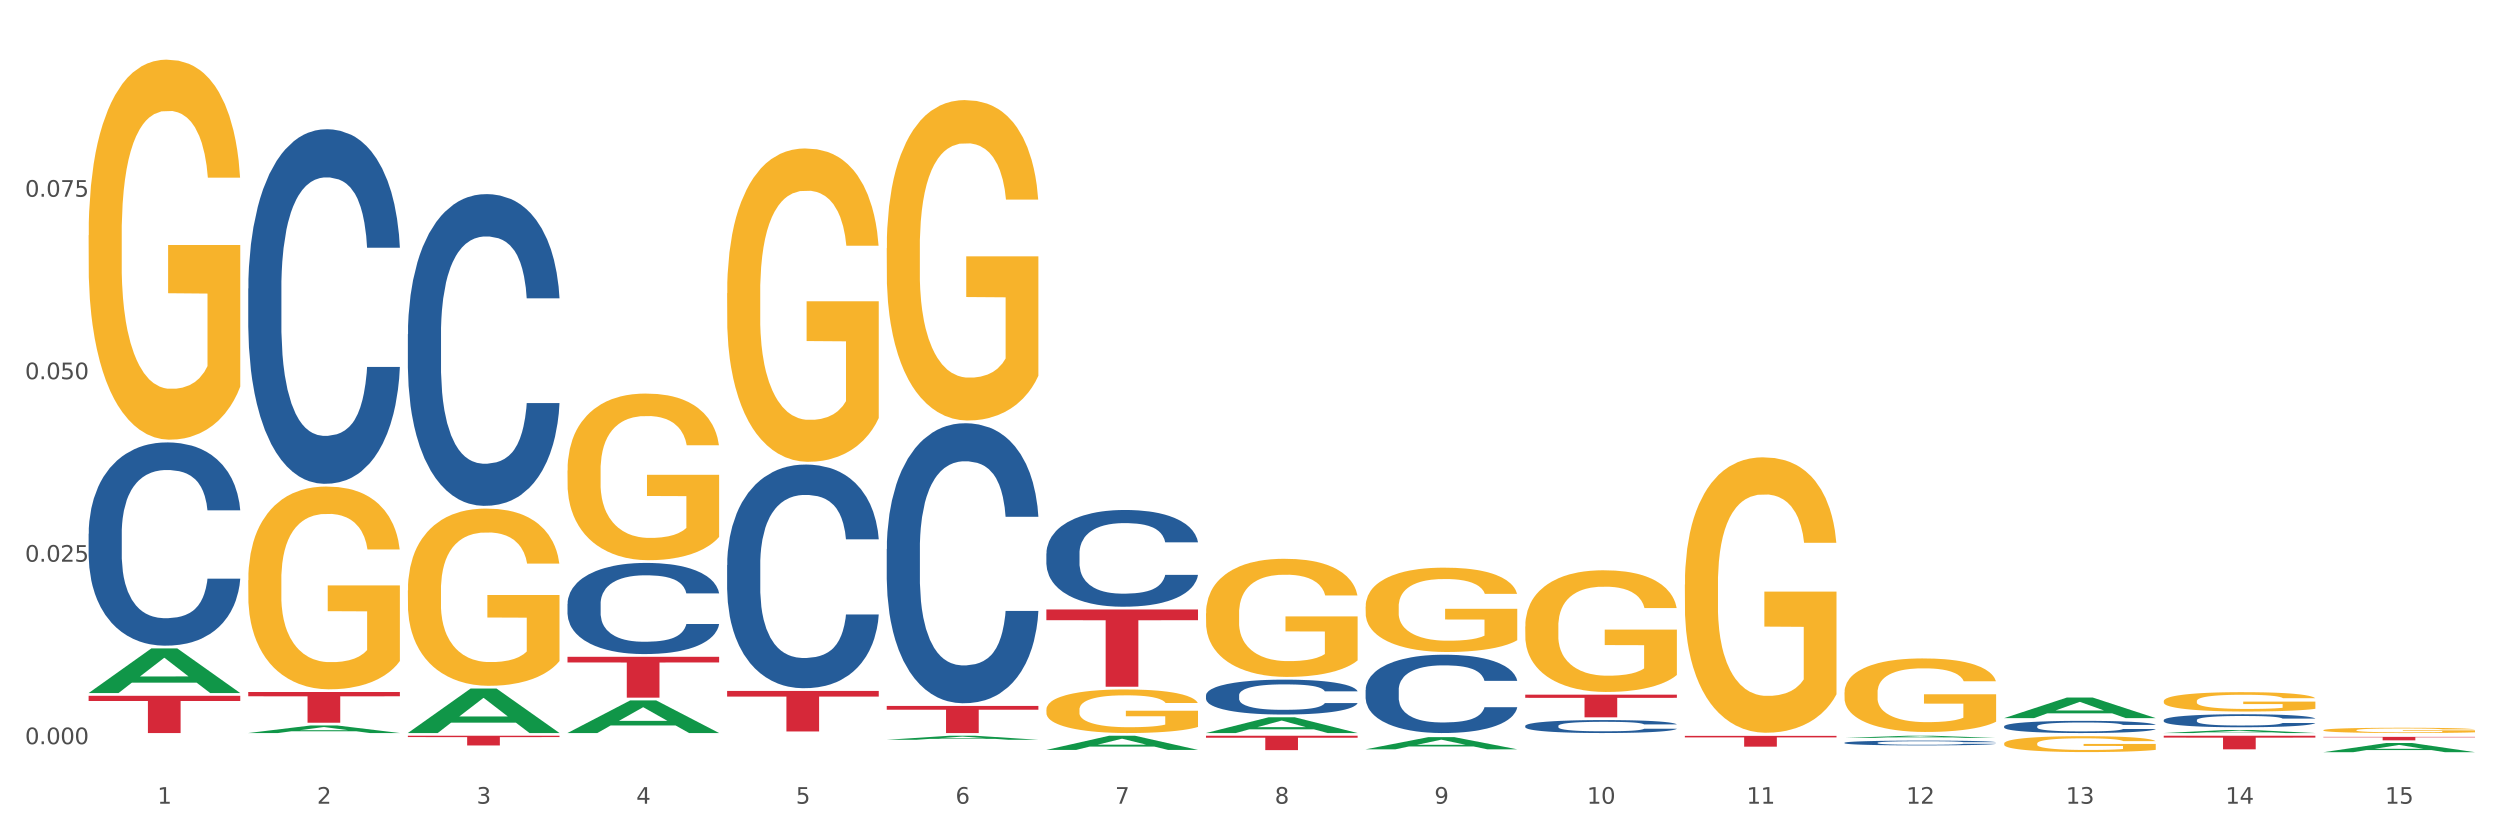 <?xml version="1.0" encoding="utf-8" standalone="no"?>
<!DOCTYPE svg PUBLIC "-//W3C//DTD SVG 1.1//EN"
  "http://www.w3.org/Graphics/SVG/1.1/DTD/svg11.dtd">
<svg xmlns:xlink="http://www.w3.org/1999/xlink" width="1080pt" height="360pt" viewBox="0 0 1080 360" xmlns="http://www.w3.org/2000/svg" version="1.1">
 <rect x="0" y="0" width="1080" height="360" fill="#333333" stroke="none"/>
 <defs>
  <style type="text/css">*{stroke-linejoin: round; stroke-linecap: butt}</style>
 </defs>
 <g id="figure_1">
  <g id="patch_1">
   <path d="M 0 360 
L 1080 360 
L 1080 0 
L 0 0 
z
" style="fill: #ffffff; stroke: #ffffff; stroke-linejoin: miter"/>
  </g>
  <g id="axes_1">
   <g id="matplotlib.axis_1">
    <g id="xtick_1">
     <g id="text_1">
      <!-- 1 -->
      <g style="fill: #4d4d4d" transform="translate(67.984 347.204) scale(0.096 -0.096)">
       <defs>
        <path id="DejaVuSans-31" d="M 794 531 
L 1825 531 
L 1825 4091 
L 703 3866 
L 703 4441 
L 1819 4666 
L 2450 4666 
L 2450 531 
L 3481 531 
L 3481 0 
L 794 0 
L 794 531 
z
" transform="scale(0.016)"/>
       </defs>
       <use xlink:href="#DejaVuSans-31"/>
      </g>
     </g>
    </g>
    <g id="xtick_2">
     <g id="text_2">
      <!-- 2 -->
      <g style="fill: #4d4d4d" transform="translate(136.942 347.204) scale(0.096 -0.096)">
       <defs>
        <path id="DejaVuSans-32" d="M 1228 531 
L 3431 531 
L 3431 0 
L 469 0 
L 469 531 
Q 828 903 1448 1529 
Q 2069 2156 2228 2338 
Q 2531 2678 2651 2914 
Q 2772 3150 2772 3378 
Q 2772 3750 2511 3984 
Q 2250 4219 1831 4219 
Q 1534 4219 1204 4116 
Q 875 4013 500 3803 
L 500 4441 
Q 881 4594 1212 4672 
Q 1544 4750 1819 4750 
Q 2544 4750 2975 4387 
Q 3406 4025 3406 3419 
Q 3406 3131 3298 2873 
Q 3191 2616 2906 2266 
Q 2828 2175 2409 1742 
Q 1991 1309 1228 531 
z
" transform="scale(0.016)"/>
       </defs>
       <use xlink:href="#DejaVuSans-32"/>
      </g>
     </g>
    </g>
    <g id="xtick_3">
     <g id="text_3">
      <!-- 3 -->
      <g style="fill: #4d4d4d" transform="translate(205.899 347.204) scale(0.096 -0.096)">
       <defs>
        <path id="DejaVuSans-33" d="M 2597 2516 
Q 3050 2419 3304 2112 
Q 3559 1806 3559 1356 
Q 3559 666 3084 287 
Q 2609 -91 1734 -91 
Q 1441 -91 1130 -33 
Q 819 25 488 141 
L 488 750 
Q 750 597 1062 519 
Q 1375 441 1716 441 
Q 2309 441 2620 675 
Q 2931 909 2931 1356 
Q 2931 1769 2642 2001 
Q 2353 2234 1838 2234 
L 1294 2234 
L 1294 2753 
L 1863 2753 
Q 2328 2753 2575 2939 
Q 2822 3125 2822 3475 
Q 2822 3834 2567 4026 
Q 2313 4219 1838 4219 
Q 1578 4219 1281 4162 
Q 984 4106 628 3988 
L 628 4550 
Q 988 4650 1302 4700 
Q 1616 4750 1894 4750 
Q 2613 4750 3031 4423 
Q 3450 4097 3450 3541 
Q 3450 3153 3228 2886 
Q 3006 2619 2597 2516 
z
" transform="scale(0.016)"/>
       </defs>
       <use xlink:href="#DejaVuSans-33"/>
      </g>
     </g>
    </g>
    <g id="xtick_4">
     <g id="text_4">
      <!-- 4 -->
      <g style="fill: #4d4d4d" transform="translate(274.857 347.204) scale(0.096 -0.096)">
       <defs>
        <path id="DejaVuSans-34" d="M 2419 4116 
L 825 1625 
L 2419 1625 
L 2419 4116 
z
M 2253 4666 
L 3047 4666 
L 3047 1625 
L 3713 1625 
L 3713 1100 
L 3047 1100 
L 3047 0 
L 2419 0 
L 2419 1100 
L 313 1100 
L 313 1709 
L 2253 4666 
z
" transform="scale(0.016)"/>
       </defs>
       <use xlink:href="#DejaVuSans-34"/>
      </g>
     </g>
    </g>
    <g id="xtick_5">
     <g id="text_5">
      <!-- 5 -->
      <g style="fill: #4d4d4d" transform="translate(343.815 347.204) scale(0.096 -0.096)">
       <defs>
        <path id="DejaVuSans-35" d="M 691 4666 
L 3169 4666 
L 3169 4134 
L 1269 4134 
L 1269 2991 
Q 1406 3038 1543 3061 
Q 1681 3084 1819 3084 
Q 2600 3084 3056 2656 
Q 3513 2228 3513 1497 
Q 3513 744 3044 326 
Q 2575 -91 1722 -91 
Q 1428 -91 1123 -41 
Q 819 9 494 109 
L 494 744 
Q 775 591 1075 516 
Q 1375 441 1709 441 
Q 2250 441 2565 725 
Q 2881 1009 2881 1497 
Q 2881 1984 2565 2268 
Q 2250 2553 1709 2553 
Q 1456 2553 1204 2497 
Q 953 2441 691 2322 
L 691 4666 
z
" transform="scale(0.016)"/>
       </defs>
       <use xlink:href="#DejaVuSans-35"/>
      </g>
     </g>
    </g>
    <g id="xtick_6">
     <g id="text_6">
      <!-- 6 -->
      <g style="fill: #4d4d4d" transform="translate(412.772 347.204) scale(0.096 -0.096)">
       <defs>
        <path id="DejaVuSans-36" d="M 2113 2584 
Q 1688 2584 1439 2293 
Q 1191 2003 1191 1497 
Q 1191 994 1439 701 
Q 1688 409 2113 409 
Q 2538 409 2786 701 
Q 3034 994 3034 1497 
Q 3034 2003 2786 2293 
Q 2538 2584 2113 2584 
z
M 3366 4563 
L 3366 3988 
Q 3128 4100 2886 4159 
Q 2644 4219 2406 4219 
Q 1781 4219 1451 3797 
Q 1122 3375 1075 2522 
Q 1259 2794 1537 2939 
Q 1816 3084 2150 3084 
Q 2853 3084 3261 2657 
Q 3669 2231 3669 1497 
Q 3669 778 3244 343 
Q 2819 -91 2113 -91 
Q 1303 -91 875 529 
Q 447 1150 447 2328 
Q 447 3434 972 4092 
Q 1497 4750 2381 4750 
Q 2619 4750 2861 4703 
Q 3103 4656 3366 4563 
z
" transform="scale(0.016)"/>
       </defs>
       <use xlink:href="#DejaVuSans-36"/>
      </g>
     </g>
    </g>
    <g id="xtick_7">
     <g id="text_7">
      <!-- 7 -->
      <g style="fill: #4d4d4d" transform="translate(481.73 347.204) scale(0.096 -0.096)">
       <defs>
        <path id="DejaVuSans-37" d="M 525 4666 
L 3525 4666 
L 3525 4397 
L 1831 0 
L 1172 0 
L 2766 4134 
L 525 4134 
L 525 4666 
z
" transform="scale(0.016)"/>
       </defs>
       <use xlink:href="#DejaVuSans-37"/>
      </g>
     </g>
    </g>
    <g id="xtick_8">
     <g id="text_8">
      <!-- 8 -->
      <g style="fill: #4d4d4d" transform="translate(550.688 347.204) scale(0.096 -0.096)">
       <defs>
        <path id="DejaVuSans-38" d="M 2034 2216 
Q 1584 2216 1326 1975 
Q 1069 1734 1069 1313 
Q 1069 891 1326 650 
Q 1584 409 2034 409 
Q 2484 409 2743 651 
Q 3003 894 3003 1313 
Q 3003 1734 2745 1975 
Q 2488 2216 2034 2216 
z
M 1403 2484 
Q 997 2584 770 2862 
Q 544 3141 544 3541 
Q 544 4100 942 4425 
Q 1341 4750 2034 4750 
Q 2731 4750 3128 4425 
Q 3525 4100 3525 3541 
Q 3525 3141 3298 2862 
Q 3072 2584 2669 2484 
Q 3125 2378 3379 2068 
Q 3634 1759 3634 1313 
Q 3634 634 3220 271 
Q 2806 -91 2034 -91 
Q 1263 -91 848 271 
Q 434 634 434 1313 
Q 434 1759 690 2068 
Q 947 2378 1403 2484 
z
M 1172 3481 
Q 1172 3119 1398 2916 
Q 1625 2713 2034 2713 
Q 2441 2713 2670 2916 
Q 2900 3119 2900 3481 
Q 2900 3844 2670 4047 
Q 2441 4250 2034 4250 
Q 1625 4250 1398 4047 
Q 1172 3844 1172 3481 
z
" transform="scale(0.016)"/>
       </defs>
       <use xlink:href="#DejaVuSans-38"/>
      </g>
     </g>
    </g>
    <g id="xtick_9">
     <g id="text_9">
      <!-- 9 -->
      <g style="fill: #4d4d4d" transform="translate(619.645 347.204) scale(0.096 -0.096)">
       <defs>
        <path id="DejaVuSans-39" d="M 703 97 
L 703 672 
Q 941 559 1184 500 
Q 1428 441 1663 441 
Q 2288 441 2617 861 
Q 2947 1281 2994 2138 
Q 2813 1869 2534 1725 
Q 2256 1581 1919 1581 
Q 1219 1581 811 2004 
Q 403 2428 403 3163 
Q 403 3881 828 4315 
Q 1253 4750 1959 4750 
Q 2769 4750 3195 4129 
Q 3622 3509 3622 2328 
Q 3622 1225 3098 567 
Q 2575 -91 1691 -91 
Q 1453 -91 1209 -44 
Q 966 3 703 97 
z
M 1959 2075 
Q 2384 2075 2632 2365 
Q 2881 2656 2881 3163 
Q 2881 3666 2632 3958 
Q 2384 4250 1959 4250 
Q 1534 4250 1286 3958 
Q 1038 3666 1038 3163 
Q 1038 2656 1286 2365 
Q 1534 2075 1959 2075 
z
" transform="scale(0.016)"/>
       </defs>
       <use xlink:href="#DejaVuSans-39"/>
      </g>
     </g>
    </g>
    <g id="xtick_10">
     <g id="text_10">
      <!-- 10 -->
      <g style="fill: #4d4d4d" transform="translate(685.549 347.204) scale(0.096 -0.096)">
       <defs>
        <path id="DejaVuSans-30" d="M 2034 4250 
Q 1547 4250 1301 3770 
Q 1056 3291 1056 2328 
Q 1056 1369 1301 889 
Q 1547 409 2034 409 
Q 2525 409 2770 889 
Q 3016 1369 3016 2328 
Q 3016 3291 2770 3770 
Q 2525 4250 2034 4250 
z
M 2034 4750 
Q 2819 4750 3233 4129 
Q 3647 3509 3647 2328 
Q 3647 1150 3233 529 
Q 2819 -91 2034 -91 
Q 1250 -91 836 529 
Q 422 1150 422 2328 
Q 422 3509 836 4129 
Q 1250 4750 2034 4750 
z
" transform="scale(0.016)"/>
       </defs>
       <use xlink:href="#DejaVuSans-31"/>
       <use xlink:href="#DejaVuSans-30" transform="translate(63.623 0)"/>
      </g>
     </g>
    </g>
    <g id="xtick_11">
     <g id="text_11">
      <!-- 11 -->
      <g style="fill: #4d4d4d" transform="translate(754.506 347.204) scale(0.096 -0.096)">
       <use xlink:href="#DejaVuSans-31"/>
       <use xlink:href="#DejaVuSans-31" transform="translate(63.623 0)"/>
      </g>
     </g>
    </g>
    <g id="xtick_12">
     <g id="text_12">
      <!-- 12 -->
      <g style="fill: #4d4d4d" transform="translate(823.464 347.204) scale(0.096 -0.096)">
       <use xlink:href="#DejaVuSans-31"/>
       <use xlink:href="#DejaVuSans-32" transform="translate(63.623 0)"/>
      </g>
     </g>
    </g>
    <g id="xtick_13">
     <g id="text_13">
      <!-- 13 -->
      <g style="fill: #4d4d4d" transform="translate(892.422 347.204) scale(0.096 -0.096)">
       <use xlink:href="#DejaVuSans-31"/>
       <use xlink:href="#DejaVuSans-33" transform="translate(63.623 0)"/>
      </g>
     </g>
    </g>
    <g id="xtick_14">
     <g id="text_14">
      <!-- 14 -->
      <g style="fill: #4d4d4d" transform="translate(961.379 347.204) scale(0.096 -0.096)">
       <use xlink:href="#DejaVuSans-31"/>
       <use xlink:href="#DejaVuSans-34" transform="translate(63.623 0)"/>
      </g>
     </g>
    </g>
    <g id="xtick_15">
     <g id="text_15">
      <!-- 15 -->
      <g style="fill: #4d4d4d" transform="translate(1030.337 347.204) scale(0.096 -0.096)">
       <use xlink:href="#DejaVuSans-31"/>
       <use xlink:href="#DejaVuSans-35" transform="translate(63.623 0)"/>
      </g>
     </g>
    </g>
    <g id="xtick_16"/>
    <g id="xtick_17"/>
    <g id="xtick_18"/>
    <g id="xtick_19"/>
    <g id="xtick_20"/>
    <g id="xtick_21"/>
    <g id="xtick_22"/>
    <g id="xtick_23"/>
    <g id="xtick_24"/>
    <g id="xtick_25"/>
    <g id="xtick_26"/>
    <g id="xtick_27"/>
    <g id="xtick_28"/>
    <g id="xtick_29"/>
   </g>
   <g id="matplotlib.axis_2">
    <g id="ytick_1">
     <g id="text_16">
      <!-- 0.000 -->
      <g style="fill: #4d4d4d" transform="translate(10.8 321.488) scale(0.096 -0.096)">
       <defs>
        <path id="DejaVuSans-2e" d="M 684 794 
L 1344 794 
L 1344 0 
L 684 0 
L 684 794 
z
" transform="scale(0.016)"/>
       </defs>
       <use xlink:href="#DejaVuSans-30"/>
       <use xlink:href="#DejaVuSans-2e" transform="translate(63.623 0)"/>
       <use xlink:href="#DejaVuSans-30" transform="translate(95.41 0)"/>
       <use xlink:href="#DejaVuSans-30" transform="translate(159.033 0)"/>
       <use xlink:href="#DejaVuSans-30" transform="translate(222.656 0)"/>
      </g>
     </g>
    </g>
    <g id="ytick_2">
     <g id="text_17">
      <!-- 0.025 -->
      <g style="fill: #4d4d4d" transform="translate(10.8 242.655) scale(0.096 -0.096)">
       <use xlink:href="#DejaVuSans-30"/>
       <use xlink:href="#DejaVuSans-2e" transform="translate(63.623 0)"/>
       <use xlink:href="#DejaVuSans-30" transform="translate(95.41 0)"/>
       <use xlink:href="#DejaVuSans-32" transform="translate(159.033 0)"/>
       <use xlink:href="#DejaVuSans-35" transform="translate(222.656 0)"/>
      </g>
     </g>
    </g>
    <g id="ytick_3">
     <g id="text_18">
      <!-- 0.050 -->
      <g style="fill: #4d4d4d" transform="translate(10.8 163.821) scale(0.096 -0.096)">
       <use xlink:href="#DejaVuSans-30"/>
       <use xlink:href="#DejaVuSans-2e" transform="translate(63.623 0)"/>
       <use xlink:href="#DejaVuSans-30" transform="translate(95.41 0)"/>
       <use xlink:href="#DejaVuSans-35" transform="translate(159.033 0)"/>
       <use xlink:href="#DejaVuSans-30" transform="translate(222.656 0)"/>
      </g>
     </g>
    </g>
    <g id="ytick_4">
     <g id="text_19">
      <!-- 0.075 -->
      <g style="fill: #4d4d4d" transform="translate(10.8 84.988) scale(0.096 -0.096)">
       <use xlink:href="#DejaVuSans-30"/>
       <use xlink:href="#DejaVuSans-2e" transform="translate(63.623 0)"/>
       <use xlink:href="#DejaVuSans-30" transform="translate(95.41 0)"/>
       <use xlink:href="#DejaVuSans-37" transform="translate(159.033 0)"/>
       <use xlink:href="#DejaVuSans-35" transform="translate(222.656 0)"/>
      </g>
     </g>
    </g>
    <g id="ytick_5"/>
    <g id="ytick_6"/>
    <g id="ytick_7"/>
    <g id="ytick_8"/>
   </g>
   <g id="PolyCollection_1">
    <path d="M 38.283 299.378 
L 38.351 299.36 
L 65.365 280.119 
L 76.576 280.101 
L 103.793 299.414 
L 90.826 299.414 
L 84.95 294.917 
L 57.058 294.917 
L 56.855 294.989 
L 51.182 299.414 
L 38.283 299.414 
L 38.283 299.378 
L 60.57 292.233 
L 81.438 292.215 
L 71.105 284.217 
L 70.97 284.181 
L 70.835 284.236 
L 60.502 292.215 
L 60.57 292.233 
L 38.283 299.378 
z
" clip-path="url(#p47a554dcf4)" style="fill: #109648"/>
    <path d="M 107.241 298.955 
L 172.75 298.955 
L 172.75 300.798 
L 146.981 300.811 
L 146.981 312.219 
L 132.855 312.219 
L 132.855 300.811 
L 107.241 300.798 
L 107.241 298.967 
L 107.241 298.955 
z
" clip-path="url(#p47a554dcf4)" style="fill: #d62839"/>
    <path d="M 38.283 300.583 
L 103.793 300.583 
L 103.793 302.819 
L 78.024 302.834 
L 78.024 316.673 
L 63.897 316.673 
L 63.897 302.834 
L 38.283 302.819 
L 38.283 300.598 
L 38.283 300.583 
z
" clip-path="url(#p47a554dcf4)" style="fill: #d62839"/>
    <path d="M 107.241 124.655 
L 107.318 124.515 
L 107.318 120.598 
L 107.55 115.282 
L 108.402 105.489 
L 109.486 98.074 
L 111.345 89.401 
L 112.351 85.764 
L 113.668 81.707 
L 116.378 75.131 
L 119.475 69.536 
L 121.644 66.458 
L 123.27 64.499 
L 126.909 61.002 
L 129 59.463 
L 131.168 58.204 
L 133.026 57.364 
L 136.124 56.385 
L 138.602 55.966 
L 141.467 55.826 
L 143.867 55.966 
L 147.042 56.525 
L 151.688 58.204 
L 153.469 59.183 
L 155.87 60.862 
L 158.348 63.1 
L 160.361 65.339 
L 162.684 68.556 
L 165.084 72.753 
L 167.407 78.069 
L 169.034 82.966 
L 170.35 88.142 
L 171.511 94.437 
L 172.363 101.292 
L 172.75 107.028 
L 158.58 107.028 
L 158.193 101.852 
L 157.418 96.256 
L 156.644 92.479 
L 155.792 89.401 
L 154.476 85.903 
L 153.314 83.665 
L 151.378 81.007 
L 149.597 79.328 
L 148.126 78.349 
L 146.345 77.51 
L 142.551 76.67 
L 139.841 76.67 
L 138.137 76.95 
L 136.046 77.65 
L 134.265 78.629 
L 132.175 80.308 
L 130.549 82.126 
L 128.922 84.504 
L 127.993 86.183 
L 126.599 89.261 
L 125.67 91.779 
L 124.431 96.116 
L 123.734 99.194 
L 122.495 107.168 
L 121.953 113.043 
L 121.721 117.1 
L 121.566 121.577 
L 121.566 143.401 
L 122.031 153.194 
L 122.418 157.391 
L 123.037 162.147 
L 124.199 168.303 
L 125.902 174.318 
L 127.683 178.655 
L 129.155 181.313 
L 130.549 183.272 
L 131.942 184.81 
L 133.646 186.209 
L 135.04 187.049 
L 137.13 187.888 
L 139.608 188.308 
L 141.544 188.308 
L 145.493 187.608 
L 147.274 186.909 
L 148.978 185.93 
L 150.836 184.391 
L 152.308 182.712 
L 153.159 181.453 
L 154.553 178.795 
L 155.637 175.997 
L 156.567 172.779 
L 157.186 169.981 
L 157.883 165.785 
L 158.425 161.028 
L 158.58 158.51 
L 172.75 158.51 
L 172.441 163.546 
L 171.899 168.443 
L 170.815 175.018 
L 169.963 178.795 
L 168.646 183.411 
L 167.253 187.329 
L 165.317 191.665 
L 163.536 194.883 
L 161.677 197.681 
L 159.664 200.199 
L 156.025 203.697 
L 154.708 204.676 
L 151.92 206.355 
L 149.752 207.334 
L 146.577 208.313 
L 143.325 208.873 
L 139.918 209.013 
L 136.898 208.733 
L 133.568 207.893 
L 131.478 207.054 
L 129.155 205.795 
L 126.444 203.836 
L 123.889 201.458 
L 121.489 198.66 
L 119.243 195.443 
L 117.152 191.805 
L 114.442 185.79 
L 112.429 179.914 
L 110.958 174.458 
L 109.951 169.842 
L 108.944 163.966 
L 108.402 159.909 
L 107.55 150.116 
L 107.241 141.023 
L 107.241 124.655 
z
" clip-path="url(#p47a554dcf4)" style="fill: #255c99"/>
    <path d="M 1003.69 315.446 
L 1003.768 315.443 
L 1003.768 315.368 
L 1003.922 315.304 
L 1004.696 315.148 
L 1005.856 315.018 
L 1006.707 314.95 
L 1007.557 314.893 
L 1008.563 314.837 
L 1009.8 314.779 
L 1012.043 314.693 
L 1013.435 314.65 
L 1015.137 314.604 
L 1018.231 314.537 
L 1020.474 314.5 
L 1022.794 314.468 
L 1026.584 314.431 
L 1029.059 314.414 
L 1031.688 314.402 
L 1034.86 314.393 
L 1037.257 314.391 
L 1042.517 314.397 
L 1047.002 314.416 
L 1049.168 314.431 
L 1051.952 314.456 
L 1053.422 314.472 
L 1055.82 314.506 
L 1058.295 314.55 
L 1059.996 314.587 
L 1062.548 314.658 
L 1064.482 314.729 
L 1066.261 314.816 
L 1067.189 314.877 
L 1067.885 314.933 
L 1068.504 314.998 
L 1069.123 315.1 
L 1055.201 315.1 
L 1054.659 315.027 
L 1053.809 314.958 
L 1052.571 314.891 
L 1051.488 314.85 
L 1049.632 314.797 
L 1047.931 314.764 
L 1046.152 314.739 
L 1043.986 314.718 
L 1042.285 314.708 
L 1039.887 314.7 
L 1035.169 314.702 
L 1031.998 314.718 
L 1029.832 314.739 
L 1028.44 314.758 
L 1027.203 314.779 
L 1025.81 314.808 
L 1024.186 314.852 
L 1023.026 314.891 
L 1021.866 314.941 
L 1020.938 314.991 
L 1020.087 315.05 
L 1019.391 315.112 
L 1018.85 315.177 
L 1018.385 315.256 
L 1017.999 315.387 
L 1017.999 315.673 
L 1018.153 315.737 
L 1018.54 315.823 
L 1019.004 315.887 
L 1019.778 315.964 
L 1020.474 316.016 
L 1021.789 316.091 
L 1023.258 316.154 
L 1024.418 316.194 
L 1025.578 316.227 
L 1027.589 316.273 
L 1029.832 316.31 
L 1031.766 316.333 
L 1034.396 316.354 
L 1036.174 316.362 
L 1037.721 316.366 
L 1041.511 316.366 
L 1044.218 316.36 
L 1047.235 316.346 
L 1049.555 316.327 
L 1051.488 316.304 
L 1053.654 316.266 
L 1055.046 316.231 
L 1055.046 315.796 
L 1038.031 315.793 
L 1038.031 315.504 
L 1069.2 315.504 
L 1069.2 316.354 
L 1067.885 316.398 
L 1066.416 316.437 
L 1064.869 316.473 
L 1062.548 316.517 
L 1059.764 316.558 
L 1057.289 316.587 
L 1054.659 316.612 
L 1051.566 316.635 
L 1047.544 316.656 
L 1045.069 316.664 
L 1041.975 316.671 
L 1038.34 316.673 
L 1035.169 316.669 
L 1032.075 316.658 
L 1028.827 316.639 
L 1025.656 316.612 
L 1023.258 316.585 
L 1020.86 316.552 
L 1018.308 316.508 
L 1016.297 316.466 
L 1014.75 316.429 
L 1013.049 316.381 
L 1011.193 316.319 
L 1009.8 316.262 
L 1008.563 316.204 
L 1007.248 316.129 
L 1006.32 316.064 
L 1005.392 315.983 
L 1004.85 315.923 
L 1004.232 315.829 
L 1003.768 315.698 
L 1003.69 315.446 
z
" clip-path="url(#p47a554dcf4)" style="fill: #f7b32b"/>
    <path d="M 934.733 302.877 
L 934.81 302.87 
L 934.81 302.595 
L 934.965 302.358 
L 935.738 301.785 
L 936.898 301.311 
L 937.749 301.059 
L 938.6 300.852 
L 939.605 300.646 
L 940.843 300.432 
L 943.086 300.119 
L 944.478 299.958 
L 946.179 299.79 
L 949.273 299.546 
L 951.516 299.408 
L 953.836 299.293 
L 957.626 299.156 
L 960.101 299.095 
L 962.731 299.049 
L 965.902 299.018 
L 968.3 299.011 
L 973.559 299.034 
L 978.045 299.102 
L 980.21 299.156 
L 982.995 299.248 
L 984.464 299.309 
L 986.862 299.431 
L 989.337 299.591 
L 991.038 299.729 
L 993.591 299.989 
L 995.524 300.249 
L 997.303 300.57 
L 998.231 300.791 
L 998.928 300.998 
L 999.546 301.234 
L 1000.165 301.609 
L 986.243 301.609 
L 985.702 301.341 
L 984.851 301.089 
L 983.614 300.845 
L 982.531 300.692 
L 980.674 300.501 
L 978.973 300.379 
L 977.194 300.287 
L 975.028 300.21 
L 973.327 300.172 
L 970.929 300.142 
L 966.211 300.149 
L 963.04 300.21 
L 960.875 300.287 
L 959.482 300.356 
L 958.245 300.432 
L 956.853 300.539 
L 955.229 300.7 
L 954.068 300.845 
L 952.908 301.028 
L 951.98 301.212 
L 951.129 301.426 
L 950.433 301.655 
L 949.892 301.892 
L 949.428 302.182 
L 949.041 302.663 
L 949.041 303.71 
L 949.196 303.947 
L 949.582 304.261 
L 950.047 304.498 
L 950.82 304.78 
L 951.516 304.971 
L 952.831 305.246 
L 954.3 305.476 
L 955.461 305.621 
L 956.621 305.743 
L 958.632 305.911 
L 960.875 306.049 
L 962.808 306.133 
L 965.438 306.209 
L 967.217 306.24 
L 968.764 306.255 
L 972.553 306.255 
L 975.26 306.232 
L 978.277 306.179 
L 980.597 306.11 
L 982.531 306.026 
L 984.696 305.888 
L 986.089 305.758 
L 986.089 304.161 
L 969.073 304.154 
L 969.073 303.091 
L 1000.242 303.091 
L 1000.242 306.209 
L 998.928 306.37 
L 997.458 306.515 
L 995.911 306.645 
L 993.591 306.805 
L 990.806 306.958 
L 988.331 307.065 
L 985.702 307.157 
L 982.608 307.241 
L 978.586 307.317 
L 976.111 307.348 
L 973.017 307.371 
L 969.382 307.379 
L 966.211 307.363 
L 963.118 307.325 
L 959.869 307.256 
L 956.698 307.157 
L 954.3 307.058 
L 951.903 306.935 
L 949.35 306.775 
L 947.34 306.622 
L 945.793 306.484 
L 944.091 306.309 
L 942.235 306.079 
L 940.843 305.873 
L 939.605 305.659 
L 938.29 305.384 
L 937.362 305.147 
L 936.434 304.849 
L 935.893 304.627 
L 935.274 304.284 
L 934.81 303.802 
L 934.733 302.877 
z
" clip-path="url(#p47a554dcf4)" style="fill: #f7b32b"/>
    <path d="M 865.775 321.205 
L 865.852 321.198 
L 865.852 320.972 
L 866.007 320.778 
L 866.78 320.307 
L 867.941 319.918 
L 868.791 319.711 
L 869.642 319.541 
L 870.648 319.372 
L 871.885 319.196 
L 874.128 318.939 
L 875.52 318.807 
L 877.222 318.669 
L 880.315 318.468 
L 882.558 318.355 
L 884.879 318.261 
L 888.669 318.148 
L 891.144 318.098 
L 893.773 318.06 
L 896.944 318.035 
L 899.342 318.029 
L 904.601 318.048 
L 909.087 318.104 
L 911.253 318.148 
L 914.037 318.223 
L 915.507 318.274 
L 917.904 318.374 
L 920.379 318.506 
L 922.081 318.619 
L 924.633 318.832 
L 926.567 319.046 
L 928.346 319.309 
L 929.274 319.491 
L 929.97 319.661 
L 930.589 319.855 
L 931.207 320.163 
L 917.286 320.163 
L 916.744 319.943 
L 915.893 319.736 
L 914.656 319.535 
L 913.573 319.41 
L 911.717 319.253 
L 910.015 319.152 
L 908.236 319.077 
L 906.071 319.014 
L 904.369 318.983 
L 901.972 318.958 
L 897.254 318.964 
L 894.083 319.014 
L 891.917 319.077 
L 890.525 319.133 
L 889.287 319.196 
L 887.895 319.284 
L 886.271 319.416 
L 885.111 319.535 
L 883.951 319.686 
L 883.022 319.836 
L 882.172 320.012 
L 881.476 320.2 
L 880.934 320.395 
L 880.47 320.633 
L 880.083 321.029 
L 880.083 321.889 
L 880.238 322.083 
L 880.625 322.341 
L 881.089 322.535 
L 881.862 322.767 
L 882.558 322.924 
L 883.873 323.15 
L 885.343 323.338 
L 886.503 323.458 
L 887.663 323.558 
L 889.674 323.696 
L 891.917 323.809 
L 893.851 323.878 
L 896.48 323.941 
L 898.259 323.966 
L 899.806 323.979 
L 903.596 323.979 
L 906.303 323.96 
L 909.319 323.916 
L 911.639 323.859 
L 913.573 323.79 
L 915.739 323.677 
L 917.131 323.571 
L 917.131 322.259 
L 900.115 322.253 
L 900.115 321.38 
L 931.285 321.38 
L 931.285 323.941 
L 929.97 324.073 
L 928.5 324.192 
L 926.953 324.299 
L 924.633 324.43 
L 921.849 324.556 
L 919.374 324.644 
L 916.744 324.719 
L 913.65 324.788 
L 909.629 324.851 
L 907.154 324.876 
L 904.06 324.895 
L 900.425 324.901 
L 897.254 324.889 
L 894.16 324.857 
L 890.911 324.801 
L 887.74 324.719 
L 885.343 324.638 
L 882.945 324.537 
L 880.393 324.405 
L 878.382 324.28 
L 876.835 324.167 
L 875.133 324.023 
L 873.277 323.834 
L 871.885 323.665 
L 870.648 323.489 
L 869.333 323.263 
L 868.405 323.069 
L 867.476 322.824 
L 866.935 322.642 
L 866.316 322.359 
L 865.852 321.964 
L 865.775 321.205 
z
" clip-path="url(#p47a554dcf4)" style="fill: #f7b32b"/>
    <path d="M 796.817 299.122 
L 796.895 299.093 
L 796.895 298.049 
L 797.049 297.149 
L 797.823 294.973 
L 798.983 293.174 
L 799.834 292.216 
L 800.684 291.433 
L 801.69 290.649 
L 802.927 289.837 
L 805.17 288.647 
L 806.563 288.038 
L 808.264 287.399 
L 811.358 286.471 
L 813.601 285.948 
L 815.921 285.513 
L 819.711 284.991 
L 822.186 284.759 
L 824.816 284.584 
L 827.987 284.468 
L 830.384 284.439 
L 835.644 284.526 
L 840.129 284.788 
L 842.295 284.991 
L 845.079 285.339 
L 846.549 285.571 
L 848.947 286.035 
L 851.422 286.645 
L 853.123 287.167 
L 855.676 288.154 
L 857.609 289.14 
L 859.388 290.359 
L 860.316 291.201 
L 861.012 291.984 
L 861.631 292.884 
L 862.25 294.306 
L 848.328 294.306 
L 847.786 293.29 
L 846.936 292.332 
L 845.698 291.404 
L 844.615 290.823 
L 842.759 290.098 
L 841.058 289.634 
L 839.279 289.285 
L 837.113 288.995 
L 835.412 288.85 
L 833.014 288.734 
L 828.296 288.763 
L 825.125 288.995 
L 822.959 289.285 
L 821.567 289.547 
L 820.33 289.837 
L 818.937 290.243 
L 817.313 290.852 
L 816.153 291.404 
L 814.993 292.1 
L 814.065 292.797 
L 813.214 293.609 
L 812.518 294.48 
L 811.977 295.379 
L 811.512 296.482 
L 811.126 298.31 
L 811.126 302.285 
L 811.28 303.185 
L 811.667 304.375 
L 812.131 305.274 
L 812.905 306.348 
L 813.601 307.073 
L 814.916 308.118 
L 816.385 308.989 
L 817.545 309.54 
L 818.705 310.004 
L 820.716 310.643 
L 822.959 311.165 
L 824.893 311.484 
L 827.523 311.774 
L 829.301 311.89 
L 830.848 311.948 
L 834.638 311.948 
L 837.345 311.861 
L 840.362 311.658 
L 842.682 311.397 
L 844.615 311.078 
L 846.781 310.556 
L 848.173 310.062 
L 848.173 303.998 
L 831.158 303.968 
L 831.158 299.935 
L 862.327 299.935 
L 862.327 311.774 
L 861.012 312.384 
L 859.543 312.935 
L 857.996 313.428 
L 855.676 314.038 
L 852.891 314.618 
L 850.416 315.024 
L 847.786 315.373 
L 844.693 315.692 
L 840.671 315.982 
L 838.196 316.098 
L 835.102 316.185 
L 831.467 316.214 
L 828.296 316.156 
L 825.202 316.011 
L 821.954 315.75 
L 818.783 315.373 
L 816.385 314.995 
L 813.987 314.531 
L 811.435 313.922 
L 809.424 313.341 
L 807.877 312.819 
L 806.176 312.152 
L 804.32 311.281 
L 802.927 310.498 
L 801.69 309.685 
L 800.375 308.64 
L 799.447 307.741 
L 798.519 306.609 
L 797.977 305.768 
L 797.359 304.462 
L 796.895 302.634 
L 796.817 299.122 
z
" clip-path="url(#p47a554dcf4)" style="fill: #f7b32b"/>
    <path d="M 727.86 252.543 
L 727.937 252.434 
L 727.937 248.522 
L 728.092 245.153 
L 728.865 237.003 
L 730.025 230.265 
L 730.876 226.679 
L 731.727 223.745 
L 732.732 220.811 
L 733.97 217.768 
L 736.213 213.313 
L 737.605 211.031 
L 739.306 208.64 
L 742.4 205.162 
L 744.643 203.206 
L 746.963 201.576 
L 750.753 199.62 
L 753.228 198.751 
L 755.858 198.099 
L 759.029 197.664 
L 761.427 197.555 
L 766.686 197.881 
L 771.172 198.86 
L 773.337 199.62 
L 776.122 200.924 
L 777.591 201.794 
L 779.989 203.532 
L 782.464 205.814 
L 784.166 207.77 
L 786.718 211.465 
L 788.651 215.16 
L 790.43 219.724 
L 791.358 222.876 
L 792.055 225.81 
L 792.673 229.179 
L 793.292 234.503 
L 779.37 234.503 
L 778.829 230.7 
L 777.978 227.114 
L 776.741 223.636 
L 775.658 221.463 
L 773.802 218.746 
L 772.1 217.007 
L 770.321 215.703 
L 768.155 214.617 
L 766.454 214.073 
L 764.056 213.639 
L 759.338 213.747 
L 756.167 214.617 
L 754.002 215.703 
L 752.609 216.681 
L 751.372 217.768 
L 749.98 219.29 
L 748.356 221.572 
L 747.195 223.636 
L 746.035 226.244 
L 745.107 228.853 
L 744.256 231.895 
L 743.56 235.155 
L 743.019 238.524 
L 742.555 242.654 
L 742.168 249.5 
L 742.168 264.388 
L 742.323 267.756 
L 742.71 272.212 
L 743.174 275.581 
L 743.947 279.602 
L 744.643 282.318 
L 745.958 286.23 
L 747.427 289.491 
L 748.588 291.555 
L 749.748 293.294 
L 751.759 295.685 
L 754.002 297.641 
L 755.935 298.836 
L 758.565 299.923 
L 760.344 300.358 
L 761.891 300.575 
L 765.68 300.575 
L 768.387 300.249 
L 771.404 299.488 
L 773.724 298.51 
L 775.658 297.315 
L 777.823 295.359 
L 779.216 293.511 
L 779.216 270.799 
L 762.2 270.691 
L 762.2 255.585 
L 793.369 255.585 
L 793.369 299.923 
L 792.055 302.205 
L 790.585 304.27 
L 789.038 306.117 
L 786.718 308.399 
L 783.933 310.573 
L 781.458 312.094 
L 778.829 313.398 
L 775.735 314.593 
L 771.713 315.68 
L 769.238 316.115 
L 766.145 316.441 
L 762.509 316.549 
L 759.338 316.332 
L 756.245 315.789 
L 752.996 314.811 
L 749.825 313.398 
L 747.427 311.985 
L 745.03 310.247 
L 742.477 307.964 
L 740.467 305.791 
L 738.92 303.835 
L 737.218 301.336 
L 735.362 298.075 
L 733.97 295.141 
L 732.732 292.099 
L 731.417 288.186 
L 730.489 284.818 
L 729.561 280.58 
L 729.02 277.428 
L 728.401 272.538 
L 727.937 265.692 
L 727.86 252.543 
z
" clip-path="url(#p47a554dcf4)" style="fill: #f7b32b"/>
    <path d="M 658.902 270.652 
L 658.979 270.604 
L 658.979 268.875 
L 659.134 267.386 
L 659.907 263.785 
L 661.068 260.808 
L 661.918 259.223 
L 662.769 257.926 
L 663.775 256.63 
L 665.012 255.285 
L 667.255 253.316 
L 668.647 252.308 
L 670.349 251.252 
L 673.442 249.715 
L 675.685 248.851 
L 678.006 248.13 
L 681.796 247.266 
L 684.271 246.882 
L 686.9 246.594 
L 690.071 246.402 
L 692.469 246.354 
L 697.728 246.498 
L 702.214 246.93 
L 704.38 247.266 
L 707.164 247.842 
L 708.634 248.226 
L 711.031 248.995 
L 713.506 250.003 
L 715.208 250.867 
L 717.76 252.5 
L 719.694 254.133 
L 721.473 256.15 
L 722.401 257.542 
L 723.097 258.839 
L 723.716 260.327 
L 724.334 262.68 
L 710.413 262.68 
L 709.871 261 
L 709.02 259.415 
L 707.783 257.878 
L 706.7 256.918 
L 704.844 255.717 
L 703.142 254.949 
L 701.363 254.373 
L 699.198 253.893 
L 697.496 253.653 
L 695.099 253.461 
L 690.381 253.509 
L 687.21 253.893 
L 685.044 254.373 
L 683.652 254.805 
L 682.414 255.285 
L 681.022 255.958 
L 679.398 256.966 
L 678.238 257.878 
L 677.078 259.031 
L 676.149 260.183 
L 675.299 261.528 
L 674.603 262.968 
L 674.061 264.457 
L 673.597 266.282 
L 673.21 269.307 
L 673.21 275.886 
L 673.365 277.374 
L 673.752 279.343 
L 674.216 280.832 
L 674.989 282.609 
L 675.685 283.809 
L 677 285.538 
L 678.47 286.978 
L 679.63 287.891 
L 680.79 288.659 
L 682.801 289.715 
L 685.044 290.58 
L 686.978 291.108 
L 689.607 291.588 
L 691.386 291.78 
L 692.933 291.876 
L 696.723 291.876 
L 699.43 291.732 
L 702.446 291.396 
L 704.767 290.964 
L 706.7 290.436 
L 708.866 289.571 
L 710.258 288.755 
L 710.258 278.719 
L 693.242 278.671 
L 693.242 271.996 
L 724.412 271.996 
L 724.412 291.588 
L 723.097 292.597 
L 721.627 293.509 
L 720.08 294.325 
L 717.76 295.334 
L 714.976 296.294 
L 712.501 296.966 
L 709.871 297.543 
L 706.777 298.071 
L 702.756 298.551 
L 700.281 298.743 
L 697.187 298.887 
L 693.552 298.935 
L 690.381 298.839 
L 687.287 298.599 
L 684.039 298.167 
L 680.867 297.543 
L 678.47 296.918 
L 676.072 296.15 
L 673.52 295.142 
L 671.509 294.181 
L 669.962 293.317 
L 668.26 292.213 
L 666.404 290.772 
L 665.012 289.475 
L 663.775 288.131 
L 662.46 286.402 
L 661.532 284.914 
L 660.603 283.041 
L 660.062 281.648 
L 659.443 279.487 
L 658.979 276.462 
L 658.902 270.652 
z
" clip-path="url(#p47a554dcf4)" style="fill: #f7b32b"/>
    <path d="M 589.944 262.064 
L 590.022 262.031 
L 590.022 260.833 
L 590.176 259.801 
L 590.95 257.305 
L 592.11 255.242 
L 592.961 254.143 
L 593.811 253.245 
L 594.817 252.346 
L 596.054 251.415 
L 598.297 250.05 
L 599.69 249.351 
L 601.391 248.619 
L 604.485 247.554 
L 606.728 246.955 
L 609.048 246.456 
L 612.838 245.857 
L 615.313 245.591 
L 617.943 245.391 
L 621.114 245.258 
L 623.511 245.225 
L 628.771 245.324 
L 633.257 245.624 
L 635.422 245.857 
L 638.206 246.256 
L 639.676 246.522 
L 642.074 247.055 
L 644.549 247.754 
L 646.25 248.353 
L 648.803 249.484 
L 650.736 250.616 
L 652.515 252.014 
L 653.443 252.979 
L 654.139 253.877 
L 654.758 254.909 
L 655.377 256.54 
L 641.455 256.54 
L 640.914 255.375 
L 640.063 254.277 
L 638.825 253.212 
L 637.742 252.546 
L 635.886 251.714 
L 634.185 251.182 
L 632.406 250.782 
L 630.24 250.449 
L 628.539 250.283 
L 626.141 250.15 
L 621.423 250.183 
L 618.252 250.449 
L 616.086 250.782 
L 614.694 251.082 
L 613.457 251.415 
L 612.064 251.88 
L 610.44 252.579 
L 609.28 253.212 
L 608.12 254.01 
L 607.192 254.809 
L 606.341 255.741 
L 605.645 256.739 
L 605.104 257.771 
L 604.639 259.036 
L 604.253 261.132 
L 604.253 265.691 
L 604.407 266.723 
L 604.794 268.088 
L 605.258 269.119 
L 606.032 270.35 
L 606.728 271.182 
L 608.043 272.381 
L 609.512 273.379 
L 610.672 274.011 
L 611.832 274.544 
L 613.843 275.276 
L 616.086 275.875 
L 618.02 276.241 
L 620.65 276.574 
L 622.428 276.707 
L 623.975 276.773 
L 627.765 276.773 
L 630.472 276.674 
L 633.489 276.441 
L 635.809 276.141 
L 637.742 275.775 
L 639.908 275.176 
L 641.3 274.61 
L 641.3 267.655 
L 624.285 267.622 
L 624.285 262.996 
L 655.454 262.996 
L 655.454 276.574 
L 654.139 277.273 
L 652.67 277.905 
L 651.123 278.471 
L 648.803 279.17 
L 646.018 279.835 
L 643.543 280.301 
L 640.914 280.7 
L 637.82 281.066 
L 633.798 281.399 
L 631.323 281.532 
L 628.229 281.632 
L 624.594 281.665 
L 621.423 281.599 
L 618.329 281.433 
L 615.081 281.133 
L 611.91 280.7 
L 609.512 280.268 
L 607.114 279.735 
L 604.562 279.036 
L 602.551 278.371 
L 601.004 277.772 
L 599.303 277.006 
L 597.447 276.008 
L 596.054 275.109 
L 594.817 274.178 
L 593.502 272.98 
L 592.574 271.948 
L 591.646 270.65 
L 591.104 269.685 
L 590.486 268.187 
L 590.022 266.091 
L 589.944 262.064 
z
" clip-path="url(#p47a554dcf4)" style="fill: #f7b32b"/>
    <path d="M 520.987 264.979 
L 521.064 264.933 
L 521.064 263.255 
L 521.219 261.81 
L 521.992 258.314 
L 523.152 255.424 
L 524.003 253.886 
L 524.854 252.628 
L 525.859 251.369 
L 527.097 250.064 
L 529.34 248.153 
L 530.732 247.175 
L 532.433 246.149 
L 535.527 244.658 
L 537.77 243.819 
L 540.09 243.119 
L 543.88 242.281 
L 546.355 241.908 
L 548.985 241.628 
L 552.156 241.442 
L 554.554 241.395 
L 559.813 241.535 
L 564.299 241.954 
L 566.464 242.281 
L 569.249 242.84 
L 570.718 243.213 
L 573.116 243.958 
L 575.591 244.937 
L 577.293 245.776 
L 579.845 247.361 
L 581.778 248.946 
L 583.557 250.903 
L 584.485 252.255 
L 585.182 253.513 
L 585.8 254.958 
L 586.419 257.242 
L 572.497 257.242 
L 571.956 255.611 
L 571.105 254.073 
L 569.868 252.581 
L 568.785 251.649 
L 566.929 250.484 
L 565.227 249.738 
L 563.448 249.179 
L 561.282 248.713 
L 559.581 248.48 
L 557.183 248.293 
L 552.465 248.34 
L 549.294 248.713 
L 547.129 249.179 
L 545.736 249.598 
L 544.499 250.064 
L 543.107 250.717 
L 541.483 251.696 
L 540.322 252.581 
L 539.162 253.7 
L 538.234 254.819 
L 537.383 256.124 
L 536.687 257.522 
L 536.146 258.967 
L 535.682 260.738 
L 535.295 263.674 
L 535.295 270.06 
L 535.45 271.505 
L 535.837 273.416 
L 536.301 274.861 
L 537.074 276.585 
L 537.77 277.75 
L 539.085 279.428 
L 540.554 280.827 
L 541.715 281.712 
L 542.875 282.458 
L 544.886 283.483 
L 547.129 284.322 
L 549.062 284.835 
L 551.692 285.301 
L 553.471 285.488 
L 555.018 285.581 
L 558.807 285.581 
L 561.515 285.441 
L 564.531 285.115 
L 566.851 284.695 
L 568.785 284.183 
L 570.95 283.344 
L 572.343 282.551 
L 572.343 272.81 
L 555.327 272.763 
L 555.327 266.284 
L 586.496 266.284 
L 586.496 285.301 
L 585.182 286.28 
L 583.712 287.166 
L 582.165 287.958 
L 579.845 288.937 
L 577.061 289.869 
L 574.586 290.522 
L 571.956 291.081 
L 568.862 291.594 
L 564.84 292.06 
L 562.365 292.246 
L 559.272 292.386 
L 555.636 292.433 
L 552.465 292.339 
L 549.372 292.106 
L 546.123 291.687 
L 542.952 291.081 
L 540.554 290.475 
L 538.157 289.729 
L 535.604 288.75 
L 533.594 287.818 
L 532.047 286.979 
L 530.345 285.907 
L 528.489 284.509 
L 527.097 283.25 
L 525.859 281.945 
L 524.544 280.267 
L 523.616 278.822 
L 522.688 277.005 
L 522.147 275.653 
L 521.528 273.556 
L 521.064 270.619 
L 520.987 264.979 
z
" clip-path="url(#p47a554dcf4)" style="fill: #f7b32b"/>
    <path d="M 452.029 306.545 
L 452.106 306.528 
L 452.106 305.909 
L 452.261 305.376 
L 453.034 304.086 
L 454.195 303.02 
L 455.045 302.452 
L 455.896 301.988 
L 456.902 301.524 
L 458.139 301.042 
L 460.382 300.337 
L 461.774 299.976 
L 463.476 299.598 
L 466.569 299.048 
L 468.812 298.738 
L 471.133 298.48 
L 474.923 298.171 
L 477.398 298.033 
L 480.027 297.93 
L 483.198 297.861 
L 485.596 297.844 
L 490.855 297.896 
L 495.341 298.05 
L 497.507 298.171 
L 500.291 298.377 
L 501.761 298.515 
L 504.158 298.79 
L 506.633 299.151 
L 508.335 299.46 
L 510.887 300.045 
L 512.821 300.63 
L 514.6 301.352 
L 515.528 301.851 
L 516.224 302.315 
L 516.843 302.848 
L 517.461 303.69 
L 503.54 303.69 
L 502.998 303.089 
L 502.147 302.521 
L 500.91 301.971 
L 499.827 301.627 
L 497.971 301.197 
L 496.269 300.922 
L 494.49 300.716 
L 492.325 300.544 
L 490.623 300.458 
L 488.226 300.389 
L 483.508 300.406 
L 480.337 300.544 
L 478.171 300.716 
L 476.779 300.87 
L 475.541 301.042 
L 474.149 301.283 
L 472.525 301.644 
L 471.365 301.971 
L 470.205 302.384 
L 469.277 302.796 
L 468.426 303.278 
L 467.73 303.794 
L 467.188 304.327 
L 466.724 304.98 
L 466.337 306.063 
L 466.337 308.419 
L 466.492 308.952 
L 466.879 309.657 
L 467.343 310.19 
L 468.116 310.826 
L 468.812 311.256 
L 470.127 311.875 
L 471.597 312.391 
L 472.757 312.718 
L 473.917 312.993 
L 475.928 313.371 
L 478.171 313.681 
L 480.105 313.87 
L 482.734 314.042 
L 484.513 314.111 
L 486.06 314.145 
L 489.85 314.145 
L 492.557 314.094 
L 495.573 313.973 
L 497.894 313.818 
L 499.827 313.629 
L 501.993 313.32 
L 503.385 313.027 
L 503.385 309.434 
L 486.369 309.416 
L 486.369 307.026 
L 517.539 307.026 
L 517.539 314.042 
L 516.224 314.403 
L 514.754 314.73 
L 513.208 315.022 
L 510.887 315.383 
L 508.103 315.727 
L 505.628 315.968 
L 502.998 316.174 
L 499.904 316.363 
L 495.883 316.535 
L 493.408 316.604 
L 490.314 316.656 
L 486.679 316.673 
L 483.508 316.638 
L 480.414 316.552 
L 477.166 316.398 
L 473.994 316.174 
L 471.597 315.951 
L 469.199 315.675 
L 466.647 315.314 
L 464.636 314.97 
L 463.089 314.661 
L 461.387 314.265 
L 459.531 313.75 
L 458.139 313.285 
L 456.902 312.804 
L 455.587 312.185 
L 454.659 311.652 
L 453.731 310.981 
L 453.189 310.483 
L 452.57 309.709 
L 452.106 308.625 
L 452.029 306.545 
z
" clip-path="url(#p47a554dcf4)" style="fill: #f7b32b"/>
    <path d="M 383.071 107.201 
L 383.149 107.075 
L 383.149 102.524 
L 383.303 98.604 
L 384.077 89.123 
L 385.237 81.285 
L 386.088 77.113 
L 386.938 73.699 
L 387.944 70.286 
L 389.181 66.746 
L 391.424 61.563 
L 392.817 58.908 
L 394.518 56.127 
L 397.612 52.081 
L 399.855 49.806 
L 402.175 47.909 
L 405.965 45.634 
L 408.44 44.622 
L 411.07 43.864 
L 414.241 43.358 
L 416.638 43.232 
L 421.898 43.611 
L 426.384 44.749 
L 428.549 45.634 
L 431.334 47.151 
L 432.803 48.162 
L 435.201 50.185 
L 437.676 52.84 
L 439.377 55.115 
L 441.93 59.414 
L 443.863 63.712 
L 445.642 69.022 
L 446.57 72.688 
L 447.266 76.101 
L 447.885 80.02 
L 448.504 86.215 
L 434.582 86.215 
L 434.041 81.79 
L 433.19 77.618 
L 431.952 73.573 
L 430.869 71.044 
L 429.013 67.884 
L 427.312 65.861 
L 425.533 64.344 
L 423.367 63.08 
L 421.666 62.448 
L 419.268 61.942 
L 414.55 62.068 
L 411.379 63.08 
L 409.213 64.344 
L 407.821 65.482 
L 406.584 66.746 
L 405.191 68.516 
L 403.567 71.171 
L 402.407 73.573 
L 401.247 76.607 
L 400.319 79.641 
L 399.468 83.181 
L 398.772 86.974 
L 398.231 90.893 
L 397.767 95.697 
L 397.38 103.661 
L 397.38 120.981 
L 397.534 124.9 
L 397.921 130.084 
L 398.385 134.003 
L 399.159 138.68 
L 399.855 141.841 
L 401.17 146.392 
L 402.639 150.185 
L 403.799 152.587 
L 404.959 154.61 
L 406.97 157.391 
L 409.213 159.666 
L 411.147 161.057 
L 413.777 162.321 
L 415.555 162.827 
L 417.102 163.08 
L 420.892 163.08 
L 423.599 162.701 
L 426.616 161.816 
L 428.936 160.678 
L 430.869 159.287 
L 433.035 157.012 
L 434.427 154.862 
L 434.427 128.44 
L 417.412 128.314 
L 417.412 110.741 
L 448.581 110.741 
L 448.581 162.321 
L 447.266 164.976 
L 445.797 167.378 
L 444.25 169.527 
L 441.93 172.182 
L 439.145 174.711 
L 436.67 176.481 
L 434.041 177.998 
L 430.947 179.388 
L 426.925 180.652 
L 424.45 181.158 
L 421.356 181.537 
L 417.721 181.664 
L 414.55 181.411 
L 411.456 180.779 
L 408.208 179.641 
L 405.037 177.998 
L 402.639 176.354 
L 400.242 174.331 
L 397.689 171.676 
L 395.678 169.148 
L 394.131 166.872 
L 392.43 163.965 
L 390.574 160.172 
L 389.181 156.759 
L 387.944 153.219 
L 386.629 148.668 
L 385.701 144.749 
L 384.773 139.818 
L 384.231 136.152 
L 383.613 130.463 
L 383.149 122.498 
L 383.071 107.201 
z
" clip-path="url(#p47a554dcf4)" style="fill: #f7b32b"/>
    <path d="M 314.114 126.685 
L 314.191 126.561 
L 314.191 122.11 
L 314.346 118.277 
L 315.119 109.004 
L 316.279 101.339 
L 317.13 97.258 
L 317.981 93.92 
L 318.986 90.582 
L 320.224 87.12 
L 322.467 82.051 
L 323.859 79.454 
L 325.56 76.734 
L 328.654 72.778 
L 330.897 70.552 
L 333.217 68.698 
L 337.007 66.472 
L 339.482 65.483 
L 342.112 64.741 
L 345.283 64.247 
L 347.681 64.123 
L 352.94 64.494 
L 357.426 65.607 
L 359.591 66.472 
L 362.376 67.956 
L 363.845 68.945 
L 366.243 70.923 
L 368.718 73.52 
L 370.42 75.745 
L 372.972 79.949 
L 374.905 84.153 
L 376.684 89.346 
L 377.612 92.931 
L 378.309 96.269 
L 378.927 100.102 
L 379.546 106.161 
L 365.624 106.161 
L 365.083 101.833 
L 364.232 97.753 
L 362.995 93.797 
L 361.912 91.324 
L 360.056 88.233 
L 358.354 86.255 
L 356.575 84.771 
L 354.409 83.535 
L 352.708 82.916 
L 350.31 82.422 
L 345.592 82.545 
L 342.421 83.535 
L 340.256 84.771 
L 338.863 85.884 
L 337.626 87.12 
L 336.234 88.851 
L 334.61 91.447 
L 333.449 93.797 
L 332.289 96.764 
L 331.361 99.731 
L 330.51 103.193 
L 329.814 106.902 
L 329.273 110.735 
L 328.809 115.434 
L 328.422 123.223 
L 328.422 140.161 
L 328.577 143.994 
L 328.964 149.063 
L 329.428 152.896 
L 330.201 157.471 
L 330.897 160.562 
L 332.212 165.013 
L 333.681 168.722 
L 334.842 171.071 
L 336.002 173.049 
L 338.013 175.77 
L 340.256 177.995 
L 342.189 179.355 
L 344.819 180.591 
L 346.598 181.086 
L 348.145 181.333 
L 351.935 181.333 
L 354.642 180.962 
L 357.658 180.097 
L 359.978 178.984 
L 361.912 177.624 
L 364.077 175.399 
L 365.47 173.297 
L 365.47 147.456 
L 348.454 147.332 
L 348.454 130.147 
L 379.623 130.147 
L 379.623 180.591 
L 378.309 183.188 
L 376.839 185.537 
L 375.292 187.639 
L 372.972 190.235 
L 370.188 192.708 
L 367.713 194.439 
L 365.083 195.923 
L 361.989 197.283 
L 357.967 198.519 
L 355.492 199.014 
L 352.399 199.385 
L 348.763 199.508 
L 345.592 199.261 
L 342.499 198.643 
L 339.25 197.53 
L 336.079 195.923 
L 333.681 194.315 
L 331.284 192.337 
L 328.732 189.741 
L 326.721 187.268 
L 325.174 185.043 
L 323.472 182.199 
L 321.616 178.49 
L 320.224 175.151 
L 318.986 171.689 
L 317.671 167.238 
L 316.743 163.406 
L 315.815 158.584 
L 315.274 154.998 
L 314.655 149.434 
L 314.191 141.645 
L 314.114 126.685 
z
" clip-path="url(#p47a554dcf4)" style="fill: #f7b32b"/>
    <path d="M 245.156 203.284 
L 245.233 203.218 
L 245.233 200.851 
L 245.388 198.813 
L 246.161 193.882 
L 247.322 189.805 
L 248.172 187.635 
L 249.023 185.86 
L 250.029 184.085 
L 251.266 182.244 
L 253.509 179.548 
L 254.901 178.168 
L 256.603 176.721 
L 259.697 174.617 
L 261.939 173.434 
L 264.26 172.447 
L 268.05 171.264 
L 270.525 170.738 
L 273.154 170.343 
L 276.325 170.08 
L 278.723 170.015 
L 283.982 170.212 
L 288.468 170.804 
L 290.634 171.264 
L 293.418 172.053 
L 294.888 172.579 
L 297.285 173.631 
L 299.76 175.012 
L 301.462 176.195 
L 304.014 178.43 
L 305.948 180.666 
L 307.727 183.427 
L 308.655 185.334 
L 309.351 187.109 
L 309.97 189.148 
L 310.588 192.369 
L 296.667 192.369 
L 296.125 190.068 
L 295.274 187.898 
L 294.037 185.794 
L 292.954 184.479 
L 291.098 182.836 
L 289.396 181.784 
L 287.617 180.995 
L 285.452 180.337 
L 283.75 180.008 
L 281.353 179.745 
L 276.635 179.811 
L 273.464 180.337 
L 271.298 180.995 
L 269.906 181.586 
L 268.668 182.244 
L 267.276 183.164 
L 265.652 184.545 
L 264.492 185.794 
L 263.332 187.372 
L 262.404 188.95 
L 261.553 190.791 
L 260.857 192.764 
L 260.315 194.802 
L 259.851 197.301 
L 259.464 201.443 
L 259.464 210.451 
L 259.619 212.489 
L 260.006 215.185 
L 260.47 217.223 
L 261.243 219.656 
L 261.939 221.299 
L 263.254 223.666 
L 264.724 225.639 
L 265.884 226.888 
L 267.044 227.94 
L 269.055 229.386 
L 271.298 230.57 
L 273.232 231.293 
L 275.861 231.951 
L 277.64 232.214 
L 279.187 232.345 
L 282.977 232.345 
L 285.684 232.148 
L 288.7 231.688 
L 291.021 231.096 
L 292.954 230.373 
L 295.12 229.189 
L 296.512 228.071 
L 296.512 214.33 
L 279.496 214.264 
L 279.496 205.125 
L 310.666 205.125 
L 310.666 231.951 
L 309.351 233.331 
L 307.881 234.581 
L 306.335 235.698 
L 304.014 237.079 
L 301.23 238.394 
L 298.755 239.315 
L 296.125 240.104 
L 293.031 240.827 
L 289.01 241.484 
L 286.535 241.747 
L 283.441 241.945 
L 279.806 242.01 
L 276.635 241.879 
L 273.541 241.55 
L 270.293 240.958 
L 267.121 240.104 
L 264.724 239.249 
L 262.326 238.197 
L 259.774 236.816 
L 257.763 235.501 
L 256.216 234.318 
L 254.515 232.805 
L 252.658 230.833 
L 251.266 229.058 
L 250.029 227.217 
L 248.714 224.85 
L 247.786 222.812 
L 246.858 220.247 
L 246.316 218.341 
L 245.697 215.382 
L 245.233 211.24 
L 245.156 203.284 
z
" clip-path="url(#p47a554dcf4)" style="fill: #f7b32b"/>
    <path d="M 176.198 255.085 
L 176.276 255.015 
L 176.276 252.498 
L 176.43 250.33 
L 177.204 245.085 
L 178.364 240.75 
L 179.215 238.442 
L 180.065 236.554 
L 181.071 234.666 
L 182.308 232.708 
L 184.551 229.841 
L 185.944 228.372 
L 187.645 226.834 
L 190.739 224.596 
L 192.982 223.337 
L 195.302 222.289 
L 199.092 221.03 
L 201.567 220.47 
L 204.197 220.051 
L 207.368 219.771 
L 209.765 219.701 
L 215.025 219.911 
L 219.511 220.54 
L 221.676 221.03 
L 224.461 221.869 
L 225.93 222.428 
L 228.328 223.547 
L 230.803 225.016 
L 232.504 226.274 
L 235.057 228.652 
L 236.99 231.03 
L 238.769 233.967 
L 239.697 235.995 
L 240.393 237.883 
L 241.012 240.05 
L 241.631 243.477 
L 227.709 243.477 
L 227.168 241.029 
L 226.317 238.722 
L 225.079 236.484 
L 223.996 235.086 
L 222.14 233.337 
L 220.439 232.218 
L 218.66 231.379 
L 216.494 230.68 
L 214.793 230.33 
L 212.395 230.051 
L 207.677 230.121 
L 204.506 230.68 
L 202.34 231.379 
L 200.948 232.009 
L 199.711 232.708 
L 198.319 233.687 
L 196.694 235.155 
L 195.534 236.484 
L 194.374 238.162 
L 193.446 239.841 
L 192.595 241.799 
L 191.899 243.897 
L 191.358 246.064 
L 190.894 248.722 
L 190.507 253.127 
L 190.507 262.707 
L 190.662 264.875 
L 191.048 267.742 
L 191.512 269.91 
L 192.286 272.497 
L 192.982 274.246 
L 194.297 276.763 
L 195.766 278.861 
L 196.926 280.19 
L 198.086 281.308 
L 200.097 282.847 
L 202.34 284.106 
L 204.274 284.875 
L 206.904 285.574 
L 208.683 285.854 
L 210.229 285.994 
L 214.019 285.994 
L 216.726 285.784 
L 219.743 285.294 
L 222.063 284.665 
L 223.996 283.896 
L 226.162 282.637 
L 227.554 281.448 
L 227.554 266.833 
L 210.539 266.763 
L 210.539 257.043 
L 241.708 257.043 
L 241.708 285.574 
L 240.393 287.043 
L 238.924 288.371 
L 237.377 289.56 
L 235.057 291.029 
L 232.272 292.427 
L 229.797 293.406 
L 227.168 294.245 
L 224.074 295.014 
L 220.052 295.714 
L 217.577 295.993 
L 214.483 296.203 
L 210.848 296.273 
L 207.677 296.133 
L 204.583 295.784 
L 201.335 295.154 
L 198.164 294.245 
L 195.766 293.336 
L 193.369 292.217 
L 190.816 290.749 
L 188.805 289.35 
L 187.258 288.091 
L 185.557 286.483 
L 183.701 284.385 
L 182.308 282.497 
L 181.071 280.539 
L 179.756 278.022 
L 178.828 275.854 
L 177.9 273.127 
L 177.358 271.099 
L 176.74 267.952 
L 176.276 263.547 
L 176.198 255.085 
z
" clip-path="url(#p47a554dcf4)" style="fill: #f7b32b"/>
    <path d="M 107.241 250.664 
L 107.318 250.584 
L 107.318 247.703 
L 107.473 245.223 
L 108.246 239.223 
L 109.406 234.263 
L 110.257 231.622 
L 111.108 229.462 
L 112.113 227.302 
L 113.351 225.062 
L 115.594 221.782 
L 116.986 220.102 
L 118.687 218.341 
L 121.781 215.781 
L 124.024 214.341 
L 126.344 213.141 
L 130.134 211.701 
L 132.609 211.061 
L 135.239 210.581 
L 138.41 210.261 
L 140.808 210.181 
L 146.067 210.421 
L 150.553 211.141 
L 152.719 211.701 
L 155.503 212.661 
L 156.972 213.301 
L 159.37 214.581 
L 161.845 216.261 
L 163.547 217.701 
L 166.099 220.422 
L 168.032 223.142 
L 169.811 226.502 
L 170.74 228.822 
L 171.436 230.982 
L 172.054 233.462 
L 172.673 237.383 
L 158.751 237.383 
L 158.21 234.583 
L 157.359 231.942 
L 156.122 229.382 
L 155.039 227.782 
L 153.183 225.782 
L 151.481 224.502 
L 149.702 223.542 
L 147.537 222.742 
L 145.835 222.342 
L 143.437 222.022 
L 138.719 222.102 
L 135.548 222.742 
L 133.383 223.542 
L 131.991 224.262 
L 130.753 225.062 
L 129.361 226.182 
L 127.737 227.862 
L 126.576 229.382 
L 125.416 231.302 
L 124.488 233.222 
L 123.637 235.463 
L 122.941 237.863 
L 122.4 240.343 
L 121.936 243.383 
L 121.549 248.423 
L 121.549 259.384 
L 121.704 261.864 
L 122.091 265.145 
L 122.555 267.625 
L 123.328 270.585 
L 124.024 272.585 
L 125.339 275.465 
L 126.809 277.865 
L 127.969 279.385 
L 129.129 280.666 
L 131.14 282.426 
L 133.383 283.866 
L 135.316 284.746 
L 137.946 285.546 
L 139.725 285.866 
L 141.272 286.026 
L 145.062 286.026 
L 147.769 285.786 
L 150.785 285.226 
L 153.105 284.506 
L 155.039 283.626 
L 157.204 282.186 
L 158.597 280.826 
L 158.597 264.104 
L 141.581 264.024 
L 141.581 252.904 
L 172.75 252.904 
L 172.75 285.546 
L 171.436 287.226 
L 169.966 288.746 
L 168.419 290.106 
L 166.099 291.786 
L 163.315 293.386 
L 160.84 294.506 
L 158.21 295.467 
L 155.116 296.347 
L 151.094 297.147 
L 148.619 297.467 
L 145.526 297.707 
L 141.89 297.787 
L 138.719 297.627 
L 135.626 297.227 
L 132.377 296.507 
L 129.206 295.467 
L 126.809 294.426 
L 124.411 293.146 
L 121.859 291.466 
L 119.848 289.866 
L 118.301 288.426 
L 116.599 286.586 
L 114.743 284.186 
L 113.351 282.026 
L 112.113 279.785 
L 110.798 276.905 
L 109.87 274.425 
L 108.942 271.305 
L 108.401 268.985 
L 107.782 265.385 
L 107.318 260.344 
L 107.241 250.664 
z
" clip-path="url(#p47a554dcf4)" style="fill: #f7b32b"/>
    <path d="M 38.283 101.633 
L 38.36 101.483 
L 38.36 96.085 
L 38.515 91.437 
L 39.288 80.191 
L 40.449 70.894 
L 41.299 65.946 
L 42.15 61.897 
L 43.156 57.848 
L 44.393 53.65 
L 46.636 47.502 
L 48.028 44.353 
L 49.73 41.054 
L 52.824 36.256 
L 55.066 33.557 
L 57.387 31.308 
L 61.177 28.609 
L 63.652 27.409 
L 66.281 26.509 
L 69.452 25.909 
L 71.85 25.759 
L 77.109 26.209 
L 81.595 27.559 
L 83.761 28.609 
L 86.545 30.408 
L 88.015 31.607 
L 90.412 34.007 
L 92.887 37.156 
L 94.589 39.855 
L 97.141 44.953 
L 99.075 50.051 
L 100.854 56.349 
L 101.782 60.697 
L 102.478 64.746 
L 103.097 69.394 
L 103.715 76.742 
L 89.794 76.742 
L 89.252 71.494 
L 88.401 66.545 
L 87.164 61.747 
L 86.081 58.748 
L 84.225 54.999 
L 82.523 52.6 
L 80.744 50.801 
L 78.579 49.301 
L 76.877 48.552 
L 74.48 47.952 
L 69.762 48.102 
L 66.591 49.301 
L 64.425 50.801 
L 63.033 52.15 
L 61.795 53.65 
L 60.403 55.749 
L 58.779 58.898 
L 57.619 61.747 
L 56.459 65.346 
L 55.531 68.944 
L 54.68 73.143 
L 53.984 77.641 
L 53.442 82.29 
L 52.978 87.988 
L 52.592 97.435 
L 52.592 117.977 
L 52.746 122.626 
L 53.133 128.774 
L 53.597 133.422 
L 54.37 138.97 
L 55.066 142.719 
L 56.381 148.117 
L 57.851 152.615 
L 59.011 155.464 
L 60.171 157.864 
L 62.182 161.162 
L 64.425 163.861 
L 66.359 165.511 
L 68.988 167.01 
L 70.767 167.61 
L 72.314 167.91 
L 76.104 167.91 
L 78.811 167.46 
L 81.827 166.411 
L 84.148 165.061 
L 86.081 163.412 
L 88.247 160.713 
L 89.639 158.163 
L 89.639 126.824 
L 72.623 126.674 
L 72.623 105.832 
L 103.793 105.832 
L 103.793 167.01 
L 102.478 170.159 
L 101.008 173.008 
L 99.462 175.557 
L 97.141 178.706 
L 94.357 181.705 
L 91.882 183.805 
L 89.252 185.604 
L 86.159 187.253 
L 82.137 188.753 
L 79.662 189.353 
L 76.568 189.802 
L 72.933 189.952 
L 69.762 189.653 
L 66.668 188.903 
L 63.42 187.553 
L 60.248 185.604 
L 57.851 183.655 
L 55.453 181.255 
L 52.901 178.107 
L 50.89 175.108 
L 49.343 172.409 
L 47.642 168.96 
L 45.785 164.461 
L 44.393 160.413 
L 43.156 156.214 
L 41.841 150.816 
L 40.913 146.168 
L 39.985 140.32 
L 39.443 135.971 
L 38.824 129.224 
L 38.36 119.777 
L 38.283 101.633 
z
" clip-path="url(#p47a554dcf4)" style="fill: #f7b32b"/>
    <path d="M 934.733 311.079 
L 934.81 311.074 
L 934.81 310.93 
L 935.042 310.734 
L 935.894 310.374 
L 936.978 310.101 
L 938.837 309.782 
L 939.843 309.648 
L 941.16 309.499 
L 943.87 309.257 
L 946.967 309.051 
L 949.135 308.938 
L 950.762 308.866 
L 954.401 308.737 
L 956.492 308.681 
L 958.66 308.634 
L 960.518 308.603 
L 963.616 308.567 
L 966.094 308.552 
L 968.959 308.547 
L 971.359 308.552 
L 974.534 308.573 
L 979.18 308.634 
L 980.961 308.67 
L 983.362 308.732 
L 985.839 308.814 
L 987.853 308.897 
L 990.176 309.015 
L 992.576 309.17 
L 994.899 309.365 
L 996.525 309.545 
L 997.842 309.736 
L 999.003 309.967 
L 999.855 310.22 
L 1000.242 310.431 
L 986.072 310.431 
L 985.685 310.24 
L 984.91 310.034 
L 984.136 309.895 
L 983.284 309.782 
L 981.968 309.653 
L 980.806 309.571 
L 978.87 309.473 
L 977.089 309.412 
L 975.618 309.376 
L 973.837 309.345 
L 970.043 309.314 
L 967.333 309.314 
L 965.629 309.324 
L 963.538 309.35 
L 961.757 309.386 
L 959.667 309.448 
L 958.04 309.515 
L 956.414 309.602 
L 955.485 309.664 
L 954.091 309.777 
L 953.162 309.87 
L 951.923 310.029 
L 951.226 310.142 
L 949.987 310.436 
L 949.445 310.652 
L 949.213 310.801 
L 949.058 310.966 
L 949.058 311.769 
L 949.523 312.129 
L 949.91 312.284 
L 950.529 312.459 
L 951.691 312.685 
L 953.394 312.906 
L 955.175 313.066 
L 956.647 313.164 
L 958.04 313.236 
L 959.434 313.293 
L 961.138 313.344 
L 962.532 313.375 
L 964.622 313.406 
L 967.1 313.421 
L 969.036 313.421 
L 972.985 313.395 
L 974.766 313.37 
L 976.47 313.334 
L 978.328 313.277 
L 979.8 313.215 
L 980.651 313.169 
L 982.045 313.071 
L 983.129 312.968 
L 984.058 312.85 
L 984.678 312.747 
L 985.375 312.593 
L 985.917 312.418 
L 986.072 312.325 
L 1000.242 312.325 
L 999.933 312.51 
L 999.391 312.69 
L 998.306 312.932 
L 997.455 313.071 
L 996.138 313.241 
L 994.744 313.385 
L 992.809 313.545 
L 991.028 313.663 
L 989.169 313.766 
L 987.156 313.859 
L 983.516 313.987 
L 982.2 314.023 
L 979.412 314.085 
L 977.244 314.121 
L 974.069 314.157 
L 970.817 314.178 
L 967.41 314.183 
L 964.39 314.173 
L 961.06 314.142 
L 958.97 314.111 
L 956.647 314.065 
L 953.936 313.993 
L 951.381 313.905 
L 948.981 313.802 
L 946.735 313.684 
L 944.644 313.55 
L 941.934 313.329 
L 939.921 313.112 
L 938.449 312.912 
L 937.443 312.742 
L 936.436 312.526 
L 935.894 312.376 
L 935.042 312.016 
L 934.733 311.681 
L 934.733 311.079 
z
" clip-path="url(#p47a554dcf4)" style="fill: #255c99"/>
    <path d="M 865.775 313.772 
L 865.852 313.767 
L 865.852 313.632 
L 866.085 313.449 
L 866.936 313.112 
L 868.021 312.857 
L 869.879 312.559 
L 870.886 312.434 
L 872.202 312.294 
L 874.912 312.068 
L 878.01 311.876 
L 880.178 311.77 
L 881.804 311.703 
L 885.443 311.582 
L 887.534 311.529 
L 889.702 311.486 
L 891.561 311.457 
L 894.658 311.424 
L 897.136 311.409 
L 900.001 311.404 
L 902.402 311.409 
L 905.576 311.428 
L 910.222 311.486 
L 912.003 311.52 
L 914.404 311.577 
L 916.882 311.654 
L 918.895 311.731 
L 921.218 311.842 
L 923.619 311.986 
L 925.942 312.169 
L 927.568 312.338 
L 928.884 312.516 
L 930.046 312.732 
L 930.898 312.968 
L 931.285 313.165 
L 917.114 313.165 
L 916.727 312.987 
L 915.953 312.795 
L 915.178 312.665 
L 914.326 312.559 
L 913.01 312.439 
L 911.849 312.362 
L 909.913 312.27 
L 908.132 312.213 
L 906.66 312.179 
L 904.879 312.15 
L 901.085 312.121 
L 898.375 312.121 
L 896.671 312.131 
L 894.581 312.155 
L 892.8 312.189 
L 890.709 312.246 
L 889.083 312.309 
L 887.457 312.391 
L 886.527 312.448 
L 885.134 312.554 
L 884.204 312.641 
L 882.965 312.79 
L 882.269 312.896 
L 881.03 313.17 
L 880.488 313.372 
L 880.255 313.512 
L 880.1 313.666 
L 880.1 314.416 
L 880.565 314.753 
L 880.952 314.897 
L 881.572 315.061 
L 882.733 315.273 
L 884.437 315.48 
L 886.218 315.629 
L 887.689 315.72 
L 889.083 315.787 
L 890.477 315.84 
L 892.18 315.889 
L 893.574 315.917 
L 895.665 315.946 
L 898.143 315.961 
L 900.078 315.961 
L 904.028 315.937 
L 905.809 315.913 
L 907.512 315.879 
L 909.371 315.826 
L 910.842 315.768 
L 911.694 315.725 
L 913.088 315.634 
L 914.172 315.537 
L 915.101 315.427 
L 915.72 315.33 
L 916.417 315.186 
L 916.959 315.022 
L 917.114 314.936 
L 931.285 314.936 
L 930.975 315.109 
L 930.433 315.277 
L 929.349 315.504 
L 928.497 315.634 
L 927.181 315.792 
L 925.787 315.927 
L 923.851 316.076 
L 922.07 316.187 
L 920.212 316.283 
L 918.198 316.37 
L 914.559 316.49 
L 913.242 316.524 
L 910.455 316.581 
L 908.287 316.615 
L 905.112 316.649 
L 901.859 316.668 
L 898.452 316.673 
L 895.432 316.663 
L 892.103 316.634 
L 890.012 316.605 
L 887.689 316.562 
L 884.979 316.495 
L 882.423 316.413 
L 880.023 316.317 
L 877.777 316.206 
L 875.687 316.081 
L 872.976 315.874 
L 870.963 315.672 
L 869.492 315.484 
L 868.485 315.326 
L 867.478 315.124 
L 866.936 314.984 
L 866.085 314.647 
L 865.775 314.334 
L 865.775 313.772 
z
" clip-path="url(#p47a554dcf4)" style="fill: #255c99"/>
    <path d="M 796.817 320.869 
L 796.895 320.867 
L 796.895 320.814 
L 797.127 320.742 
L 797.979 320.61 
L 799.063 320.509 
L 800.921 320.392 
L 801.928 320.343 
L 803.244 320.288 
L 805.955 320.199 
L 809.052 320.123 
L 811.22 320.081 
L 812.846 320.055 
L 816.486 320.008 
L 818.576 319.987 
L 820.745 319.97 
L 822.603 319.958 
L 825.7 319.945 
L 828.178 319.939 
L 831.043 319.938 
L 833.444 319.939 
L 836.619 319.947 
L 841.265 319.97 
L 843.046 319.983 
L 845.446 320.006 
L 847.924 320.036 
L 849.937 320.066 
L 852.261 320.11 
L 854.661 320.167 
L 856.984 320.239 
L 858.61 320.305 
L 859.927 320.375 
L 861.088 320.46 
L 861.94 320.553 
L 862.327 320.631 
L 848.156 320.631 
L 847.769 320.56 
L 846.995 320.485 
L 846.221 320.434 
L 845.369 320.392 
L 844.052 320.345 
L 842.891 320.314 
L 840.955 320.278 
L 839.174 320.256 
L 837.703 320.242 
L 835.922 320.231 
L 832.127 320.22 
L 829.417 320.22 
L 827.714 320.223 
L 825.623 320.233 
L 823.842 320.246 
L 821.751 320.269 
L 820.125 320.293 
L 818.499 320.326 
L 817.57 320.348 
L 816.176 320.39 
L 815.247 320.424 
L 814.008 320.483 
L 813.311 320.524 
L 812.072 320.632 
L 811.53 320.712 
L 811.298 320.767 
L 811.143 320.827 
L 811.143 321.123 
L 811.607 321.255 
L 811.994 321.312 
L 812.614 321.376 
L 813.775 321.46 
L 815.479 321.541 
L 817.26 321.6 
L 818.731 321.636 
L 820.125 321.662 
L 821.519 321.683 
L 823.222 321.702 
L 824.616 321.713 
L 826.707 321.725 
L 829.185 321.73 
L 831.121 321.73 
L 835.07 321.721 
L 836.851 321.712 
L 838.555 321.698 
L 840.413 321.677 
L 841.884 321.655 
L 842.736 321.638 
L 844.13 321.602 
L 845.214 321.564 
L 846.143 321.52 
L 846.763 321.482 
L 847.46 321.426 
L 848.002 321.361 
L 848.156 321.327 
L 862.327 321.327 
L 862.017 321.395 
L 861.475 321.462 
L 860.391 321.551 
L 859.539 321.602 
L 858.223 321.664 
L 856.829 321.717 
L 854.893 321.776 
L 853.112 321.819 
L 851.254 321.857 
L 849.241 321.891 
L 845.601 321.939 
L 844.285 321.952 
L 841.497 321.975 
L 839.329 321.988 
L 836.154 322.001 
L 832.902 322.009 
L 829.495 322.011 
L 826.475 322.007 
L 823.145 321.996 
L 821.054 321.984 
L 818.731 321.967 
L 816.021 321.941 
L 813.466 321.908 
L 811.065 321.871 
L 808.82 321.827 
L 806.729 321.778 
L 804.019 321.696 
L 802.005 321.617 
L 800.534 321.543 
L 799.527 321.481 
L 798.521 321.401 
L 797.979 321.346 
L 797.127 321.214 
L 796.817 321.091 
L 796.817 320.869 
z
" clip-path="url(#p47a554dcf4)" style="fill: #255c99"/>
    <path d="M 658.902 313.584 
L 658.979 313.579 
L 658.979 313.436 
L 659.212 313.241 
L 660.063 312.883 
L 661.148 312.611 
L 663.006 312.294 
L 664.013 312.161 
L 665.329 312.012 
L 668.039 311.771 
L 671.137 311.567 
L 673.305 311.454 
L 674.931 311.382 
L 678.57 311.254 
L 680.661 311.198 
L 682.829 311.152 
L 684.688 311.121 
L 687.785 311.085 
L 690.263 311.07 
L 693.128 311.065 
L 695.529 311.07 
L 698.703 311.09 
L 703.349 311.152 
L 705.13 311.188 
L 707.531 311.249 
L 710.009 311.331 
L 712.022 311.413 
L 714.345 311.531 
L 716.746 311.684 
L 719.069 311.879 
L 720.695 312.058 
L 722.011 312.248 
L 723.173 312.478 
L 724.025 312.729 
L 724.412 312.939 
L 710.241 312.939 
L 709.854 312.75 
L 709.08 312.545 
L 708.305 312.407 
L 707.454 312.294 
L 706.137 312.166 
L 704.976 312.084 
L 703.04 311.987 
L 701.259 311.925 
L 699.787 311.889 
L 698.006 311.859 
L 694.212 311.828 
L 691.502 311.828 
L 689.798 311.838 
L 687.708 311.864 
L 685.927 311.9 
L 683.836 311.961 
L 682.21 312.028 
L 680.584 312.115 
L 679.654 312.176 
L 678.261 312.289 
L 677.331 312.381 
L 676.092 312.54 
L 675.396 312.652 
L 674.157 312.944 
L 673.615 313.159 
L 673.382 313.308 
L 673.227 313.472 
L 673.227 314.271 
L 673.692 314.629 
L 674.079 314.783 
L 674.699 314.957 
L 675.86 315.182 
L 677.564 315.403 
L 679.345 315.561 
L 680.816 315.659 
L 682.21 315.73 
L 683.604 315.787 
L 685.307 315.838 
L 686.701 315.869 
L 688.792 315.899 
L 691.27 315.915 
L 693.206 315.915 
L 697.155 315.889 
L 698.936 315.864 
L 700.639 315.828 
L 702.498 315.771 
L 703.969 315.71 
L 704.821 315.664 
L 706.215 315.567 
L 707.299 315.464 
L 708.228 315.346 
L 708.847 315.244 
L 709.544 315.09 
L 710.086 314.916 
L 710.241 314.824 
L 724.412 314.824 
L 724.102 315.008 
L 723.56 315.188 
L 722.476 315.428 
L 721.624 315.567 
L 720.308 315.736 
L 718.914 315.879 
L 716.978 316.038 
L 715.197 316.156 
L 713.339 316.258 
L 711.325 316.35 
L 707.686 316.478 
L 706.369 316.514 
L 703.582 316.575 
L 701.414 316.611 
L 698.239 316.647 
L 694.987 316.668 
L 691.579 316.673 
L 688.559 316.663 
L 685.23 316.632 
L 683.139 316.601 
L 680.816 316.555 
L 678.106 316.483 
L 675.55 316.396 
L 673.15 316.294 
L 670.904 316.176 
L 668.814 316.043 
L 666.103 315.823 
L 664.09 315.608 
L 662.619 315.408 
L 661.612 315.239 
L 660.605 315.024 
L 660.063 314.875 
L 659.212 314.517 
L 658.902 314.184 
L 658.902 313.584 
z
" clip-path="url(#p47a554dcf4)" style="fill: #255c99"/>
    <path d="M 589.944 298.038 
L 590.022 298.007 
L 590.022 297.142 
L 590.254 295.968 
L 591.106 293.804 
L 592.19 292.167 
L 594.048 290.251 
L 595.055 289.447 
L 596.371 288.551 
L 599.082 287.098 
L 602.179 285.862 
L 604.347 285.182 
L 605.973 284.75 
L 609.613 283.977 
L 611.703 283.637 
L 613.872 283.359 
L 615.73 283.174 
L 618.827 282.957 
L 621.305 282.865 
L 624.17 282.834 
L 626.571 282.865 
L 629.746 282.988 
L 634.392 283.359 
L 636.173 283.575 
L 638.573 283.946 
L 641.051 284.441 
L 643.064 284.935 
L 645.388 285.646 
L 647.788 286.573 
L 650.111 287.747 
L 651.737 288.829 
L 653.054 289.972 
L 654.215 291.363 
L 655.067 292.877 
L 655.454 294.144 
L 641.283 294.144 
L 640.896 293.001 
L 640.122 291.765 
L 639.348 290.93 
L 638.496 290.251 
L 637.179 289.478 
L 636.018 288.984 
L 634.082 288.396 
L 632.301 288.026 
L 630.83 287.809 
L 629.049 287.624 
L 625.255 287.438 
L 622.544 287.438 
L 620.841 287.5 
L 618.75 287.655 
L 616.969 287.871 
L 614.878 288.242 
L 613.252 288.644 
L 611.626 289.169 
L 610.697 289.54 
L 609.303 290.22 
L 608.374 290.776 
L 607.135 291.734 
L 606.438 292.414 
L 605.199 294.175 
L 604.657 295.473 
L 604.425 296.369 
L 604.27 297.358 
L 604.27 302.179 
L 604.734 304.342 
L 605.121 305.27 
L 605.741 306.32 
L 606.902 307.68 
L 608.606 309.009 
L 610.387 309.967 
L 611.858 310.554 
L 613.252 310.987 
L 614.646 311.327 
L 616.35 311.636 
L 617.743 311.821 
L 619.834 312.006 
L 622.312 312.099 
L 624.248 312.099 
L 628.197 311.945 
L 629.978 311.79 
L 631.682 311.574 
L 633.54 311.234 
L 635.011 310.863 
L 635.863 310.585 
L 637.257 309.998 
L 638.341 309.38 
L 639.27 308.669 
L 639.89 308.051 
L 640.587 307.124 
L 641.129 306.073 
L 641.283 305.517 
L 655.454 305.517 
L 655.144 306.629 
L 654.602 307.711 
L 653.518 309.163 
L 652.666 309.998 
L 651.35 311.017 
L 649.956 311.883 
L 648.02 312.841 
L 646.239 313.552 
L 644.381 314.17 
L 642.368 314.726 
L 638.728 315.498 
L 637.412 315.715 
L 634.624 316.086 
L 632.456 316.302 
L 629.281 316.518 
L 626.029 316.642 
L 622.622 316.673 
L 619.602 316.611 
L 616.272 316.426 
L 614.181 316.24 
L 611.858 315.962 
L 609.148 315.529 
L 606.593 315.004 
L 604.192 314.386 
L 601.947 313.675 
L 599.856 312.872 
L 597.146 311.543 
L 595.132 310.245 
L 593.661 309.04 
L 592.654 308.02 
L 591.648 306.722 
L 591.106 305.826 
L 590.254 303.663 
L 589.944 301.654 
L 589.944 298.038 
z
" clip-path="url(#p47a554dcf4)" style="fill: #255c99"/>
    <path d="M 520.987 300.378 
L 521.064 300.364 
L 521.064 299.978 
L 521.296 299.455 
L 522.148 298.491 
L 523.232 297.761 
L 525.091 296.907 
L 526.097 296.549 
L 527.414 296.149 
L 530.124 295.502 
L 533.221 294.951 
L 535.389 294.648 
L 537.016 294.455 
L 540.655 294.11 
L 542.746 293.959 
L 544.914 293.835 
L 546.772 293.752 
L 549.87 293.656 
L 552.348 293.615 
L 555.213 293.601 
L 557.613 293.615 
L 560.788 293.67 
L 565.434 293.835 
L 567.215 293.931 
L 569.616 294.097 
L 572.094 294.317 
L 574.107 294.538 
L 576.43 294.854 
L 578.83 295.268 
L 581.153 295.791 
L 582.78 296.273 
L 584.096 296.783 
L 585.257 297.403 
L 586.109 298.078 
L 586.496 298.642 
L 572.326 298.642 
L 571.939 298.133 
L 571.164 297.582 
L 570.39 297.21 
L 569.538 296.907 
L 568.222 296.562 
L 567.06 296.342 
L 565.124 296.08 
L 563.343 295.915 
L 561.872 295.819 
L 560.091 295.736 
L 556.297 295.653 
L 553.587 295.653 
L 551.883 295.681 
L 549.792 295.75 
L 548.011 295.846 
L 545.921 296.011 
L 544.294 296.19 
L 542.668 296.425 
L 541.739 296.59 
L 540.345 296.893 
L 539.416 297.141 
L 538.177 297.568 
L 537.48 297.871 
L 536.241 298.656 
L 535.699 299.235 
L 535.467 299.634 
L 535.312 300.075 
L 535.312 302.224 
L 535.777 303.188 
L 536.164 303.601 
L 536.783 304.07 
L 537.945 304.676 
L 539.648 305.268 
L 541.429 305.695 
L 542.901 305.957 
L 544.294 306.149 
L 545.688 306.301 
L 547.392 306.439 
L 548.786 306.521 
L 550.876 306.604 
L 553.354 306.645 
L 555.29 306.645 
L 559.239 306.576 
L 561.02 306.508 
L 562.724 306.411 
L 564.582 306.26 
L 566.054 306.094 
L 566.905 305.97 
L 568.299 305.709 
L 569.383 305.433 
L 570.313 305.116 
L 570.932 304.841 
L 571.629 304.428 
L 572.171 303.959 
L 572.326 303.711 
L 586.496 303.711 
L 586.187 304.207 
L 585.645 304.689 
L 584.561 305.337 
L 583.709 305.709 
L 582.392 306.163 
L 580.999 306.549 
L 579.063 306.976 
L 577.282 307.293 
L 575.423 307.568 
L 573.41 307.816 
L 569.77 308.161 
L 568.454 308.257 
L 565.666 308.422 
L 563.498 308.519 
L 560.323 308.615 
L 557.071 308.67 
L 553.664 308.684 
L 550.644 308.656 
L 547.314 308.574 
L 545.224 308.491 
L 542.901 308.367 
L 540.19 308.174 
L 537.635 307.94 
L 535.235 307.665 
L 532.989 307.348 
L 530.898 306.99 
L 528.188 306.397 
L 526.175 305.819 
L 524.703 305.282 
L 523.697 304.827 
L 522.69 304.249 
L 522.148 303.849 
L 521.296 302.885 
L 520.987 301.99 
L 520.987 300.378 
z
" clip-path="url(#p47a554dcf4)" style="fill: #255c99"/>
    <path d="M 452.029 239.09 
L 452.106 239.052 
L 452.106 237.983 
L 452.339 236.532 
L 453.19 233.859 
L 454.275 231.836 
L 456.133 229.469 
L 457.14 228.476 
L 458.456 227.369 
L 461.166 225.575 
L 464.264 224.047 
L 466.432 223.207 
L 468.058 222.673 
L 471.697 221.718 
L 473.788 221.298 
L 475.956 220.955 
L 477.815 220.726 
L 480.912 220.459 
L 483.39 220.344 
L 486.255 220.306 
L 488.656 220.344 
L 491.83 220.497 
L 496.476 220.955 
L 498.257 221.222 
L 500.658 221.68 
L 503.136 222.291 
L 505.149 222.902 
L 507.472 223.78 
L 509.873 224.925 
L 512.196 226.376 
L 513.822 227.713 
L 515.138 229.125 
L 516.3 230.843 
L 517.152 232.714 
L 517.539 234.279 
L 503.368 234.279 
L 502.981 232.867 
L 502.207 231.34 
L 501.432 230.309 
L 500.581 229.469 
L 499.264 228.514 
L 498.103 227.903 
L 496.167 227.178 
L 494.386 226.72 
L 492.914 226.453 
L 491.133 226.224 
L 487.339 225.994 
L 484.629 225.994 
L 482.925 226.071 
L 480.835 226.262 
L 479.054 226.529 
L 476.963 226.987 
L 475.337 227.483 
L 473.711 228.133 
L 472.781 228.591 
L 471.388 229.431 
L 470.458 230.118 
L 469.219 231.301 
L 468.523 232.141 
L 467.284 234.318 
L 466.742 235.921 
L 466.509 237.028 
L 466.354 238.25 
L 466.354 244.206 
L 466.819 246.879 
L 467.206 248.024 
L 467.826 249.322 
L 468.987 251.002 
L 470.691 252.644 
L 472.472 253.827 
L 473.943 254.553 
L 475.337 255.087 
L 476.731 255.507 
L 478.434 255.889 
L 479.828 256.118 
L 481.919 256.347 
L 484.397 256.461 
L 486.333 256.461 
L 490.282 256.271 
L 492.063 256.08 
L 493.766 255.812 
L 495.625 255.392 
L 497.096 254.934 
L 497.948 254.591 
L 499.342 253.865 
L 500.426 253.102 
L 501.355 252.224 
L 501.974 251.46 
L 502.671 250.315 
L 503.213 249.017 
L 503.368 248.329 
L 517.539 248.329 
L 517.229 249.704 
L 516.687 251.04 
L 515.603 252.834 
L 514.751 253.865 
L 513.435 255.125 
L 512.041 256.194 
L 510.105 257.378 
L 508.324 258.256 
L 506.466 259.019 
L 504.452 259.707 
L 500.813 260.661 
L 499.496 260.928 
L 496.709 261.387 
L 494.541 261.654 
L 491.366 261.921 
L 488.114 262.074 
L 484.706 262.112 
L 481.686 262.036 
L 478.357 261.807 
L 476.266 261.577 
L 473.943 261.234 
L 471.233 260.699 
L 468.677 260.05 
L 466.277 259.287 
L 464.031 258.409 
L 461.941 257.416 
L 459.23 255.774 
L 457.217 254.171 
L 455.746 252.682 
L 454.739 251.422 
L 453.733 249.818 
L 453.19 248.711 
L 452.339 246.039 
L 452.029 243.557 
L 452.029 239.09 
z
" clip-path="url(#p47a554dcf4)" style="fill: #255c99"/>
    <path d="M 383.071 237.189 
L 383.149 237.078 
L 383.149 233.985 
L 383.381 229.787 
L 384.233 222.053 
L 385.317 216.197 
L 387.175 209.348 
L 388.182 206.475 
L 389.498 203.271 
L 392.209 198.079 
L 395.306 193.659 
L 397.474 191.229 
L 399.1 189.682 
L 402.74 186.92 
L 404.83 185.705 
L 406.999 184.71 
L 408.857 184.047 
L 411.954 183.274 
L 414.432 182.943 
L 417.297 182.832 
L 419.698 182.943 
L 422.873 183.385 
L 427.519 184.71 
L 429.3 185.484 
L 431.7 186.809 
L 434.178 188.577 
L 436.192 190.345 
L 438.515 192.886 
L 440.915 196.2 
L 443.238 200.399 
L 444.864 204.265 
L 446.181 208.353 
L 447.342 213.325 
L 448.194 218.738 
L 448.581 223.268 
L 434.411 223.268 
L 434.023 219.18 
L 433.249 214.761 
L 432.475 211.778 
L 431.623 209.348 
L 430.306 206.586 
L 429.145 204.818 
L 427.209 202.719 
L 425.428 201.393 
L 423.957 200.62 
L 422.176 199.957 
L 418.382 199.294 
L 415.671 199.294 
L 413.968 199.515 
L 411.877 200.067 
L 410.096 200.841 
L 408.005 202.166 
L 406.379 203.603 
L 404.753 205.481 
L 403.824 206.807 
L 402.43 209.237 
L 401.501 211.226 
L 400.262 214.651 
L 399.565 217.081 
L 398.326 223.379 
L 397.784 228.019 
L 397.552 231.223 
L 397.397 234.758 
L 397.397 251.993 
L 397.861 259.727 
L 398.248 263.041 
L 398.868 266.798 
L 400.029 271.659 
L 401.733 276.409 
L 403.514 279.834 
L 404.985 281.934 
L 406.379 283.48 
L 407.773 284.696 
L 409.477 285.8 
L 410.87 286.463 
L 412.961 287.126 
L 415.439 287.458 
L 417.375 287.458 
L 421.324 286.905 
L 423.105 286.353 
L 424.809 285.579 
L 426.667 284.364 
L 428.138 283.038 
L 428.99 282.044 
L 430.384 279.945 
L 431.468 277.735 
L 432.397 275.194 
L 433.017 272.985 
L 433.714 269.67 
L 434.256 265.914 
L 434.411 263.925 
L 448.581 263.925 
L 448.271 267.902 
L 447.729 271.769 
L 446.645 276.962 
L 445.793 279.945 
L 444.477 283.591 
L 443.083 286.684 
L 441.147 290.109 
L 439.366 292.65 
L 437.508 294.86 
L 435.495 296.848 
L 431.855 299.61 
L 430.539 300.384 
L 427.751 301.71 
L 425.583 302.483 
L 422.408 303.256 
L 419.156 303.698 
L 415.749 303.809 
L 412.729 303.588 
L 409.399 302.925 
L 407.308 302.262 
L 404.985 301.268 
L 402.275 299.721 
L 399.72 297.843 
L 397.319 295.633 
L 395.074 293.092 
L 392.983 290.22 
L 390.273 285.469 
L 388.259 280.829 
L 386.788 276.52 
L 385.782 272.874 
L 384.775 268.234 
L 384.233 265.03 
L 383.381 257.296 
L 383.071 250.115 
L 383.071 237.189 
z
" clip-path="url(#p47a554dcf4)" style="fill: #255c99"/>
    <path d="M 314.114 244.098 
L 314.191 244.01 
L 314.191 241.539 
L 314.423 238.185 
L 315.275 232.007 
L 316.359 227.33 
L 318.218 221.858 
L 319.224 219.563 
L 320.541 217.004 
L 323.251 212.856 
L 326.348 209.326 
L 328.516 207.384 
L 330.143 206.148 
L 333.782 203.942 
L 335.873 202.971 
L 338.041 202.177 
L 339.899 201.647 
L 342.997 201.03 
L 345.475 200.765 
L 348.34 200.677 
L 350.74 200.765 
L 353.915 201.118 
L 358.561 202.177 
L 360.342 202.795 
L 362.743 203.854 
L 365.221 205.266 
L 367.234 206.678 
L 369.557 208.708 
L 371.957 211.356 
L 374.28 214.709 
L 375.907 217.798 
L 377.223 221.064 
L 378.384 225.035 
L 379.236 229.36 
L 379.623 232.978 
L 365.453 232.978 
L 365.066 229.713 
L 364.291 226.182 
L 363.517 223.8 
L 362.665 221.858 
L 361.349 219.652 
L 360.187 218.239 
L 358.251 216.563 
L 356.47 215.504 
L 354.999 214.886 
L 353.218 214.356 
L 349.424 213.827 
L 346.714 213.827 
L 345.01 214.003 
L 342.919 214.444 
L 341.138 215.062 
L 339.048 216.121 
L 337.421 217.269 
L 335.795 218.769 
L 334.866 219.828 
L 333.472 221.77 
L 332.543 223.358 
L 331.304 226.094 
L 330.607 228.036 
L 329.368 233.066 
L 328.826 236.773 
L 328.594 239.332 
L 328.439 242.157 
L 328.439 255.924 
L 328.904 262.102 
L 329.291 264.75 
L 329.91 267.751 
L 331.072 271.634 
L 332.775 275.429 
L 334.556 278.165 
L 336.028 279.842 
L 337.421 281.077 
L 338.815 282.048 
L 340.519 282.93 
L 341.913 283.46 
L 344.003 283.99 
L 346.481 284.254 
L 348.417 284.254 
L 352.366 283.813 
L 354.147 283.372 
L 355.851 282.754 
L 357.709 281.783 
L 359.181 280.724 
L 360.032 279.93 
L 361.426 278.253 
L 362.51 276.488 
L 363.44 274.458 
L 364.059 272.693 
L 364.756 270.045 
L 365.298 267.045 
L 365.453 265.456 
L 379.623 265.456 
L 379.314 268.633 
L 378.772 271.722 
L 377.688 275.87 
L 376.836 278.253 
L 375.519 281.165 
L 374.126 283.636 
L 372.19 286.372 
L 370.409 288.402 
L 368.55 290.167 
L 366.537 291.756 
L 362.898 293.962 
L 361.581 294.58 
L 358.793 295.639 
L 356.625 296.257 
L 353.45 296.875 
L 350.198 297.228 
L 346.791 297.316 
L 343.771 297.14 
L 340.441 296.61 
L 338.351 296.08 
L 336.028 295.286 
L 333.317 294.051 
L 330.762 292.55 
L 328.362 290.785 
L 326.116 288.755 
L 324.025 286.461 
L 321.315 282.666 
L 319.302 278.959 
L 317.831 275.517 
L 316.824 272.605 
L 315.817 268.898 
L 315.275 266.338 
L 314.423 260.161 
L 314.114 254.424 
L 314.114 244.098 
z
" clip-path="url(#p47a554dcf4)" style="fill: #255c99"/>
    <path d="M 245.156 260.874 
L 245.233 260.838 
L 245.233 259.831 
L 245.466 258.465 
L 246.317 255.947 
L 247.402 254.041 
L 249.26 251.811 
L 250.267 250.876 
L 251.583 249.833 
L 254.293 248.142 
L 257.391 246.703 
L 259.559 245.912 
L 261.185 245.409 
L 264.824 244.51 
L 266.915 244.114 
L 269.083 243.79 
L 270.942 243.574 
L 274.039 243.323 
L 276.517 243.215 
L 279.382 243.179 
L 281.783 243.215 
L 284.957 243.359 
L 289.604 243.79 
L 291.385 244.042 
L 293.785 244.474 
L 296.263 245.049 
L 298.276 245.624 
L 300.599 246.452 
L 303 247.531 
L 305.323 248.897 
L 306.949 250.156 
L 308.265 251.487 
L 309.427 253.106 
L 310.279 254.868 
L 310.666 256.343 
L 296.495 256.343 
L 296.108 255.012 
L 295.334 253.573 
L 294.559 252.602 
L 293.708 251.811 
L 292.391 250.912 
L 291.23 250.336 
L 289.294 249.653 
L 287.513 249.221 
L 286.042 248.969 
L 284.261 248.754 
L 280.466 248.538 
L 277.756 248.538 
L 276.052 248.61 
L 273.962 248.79 
L 272.181 249.041 
L 270.09 249.473 
L 268.464 249.94 
L 266.838 250.552 
L 265.908 250.984 
L 264.515 251.775 
L 263.585 252.422 
L 262.346 253.537 
L 261.65 254.328 
L 260.411 256.379 
L 259.869 257.889 
L 259.636 258.932 
L 259.481 260.083 
L 259.481 265.694 
L 259.946 268.212 
L 260.333 269.291 
L 260.953 270.513 
L 262.114 272.096 
L 263.818 273.643 
L 265.599 274.758 
L 267.07 275.441 
L 268.464 275.944 
L 269.858 276.34 
L 271.561 276.7 
L 272.955 276.916 
L 275.046 277.131 
L 277.524 277.239 
L 279.46 277.239 
L 283.409 277.059 
L 285.19 276.88 
L 286.893 276.628 
L 288.752 276.232 
L 290.223 275.801 
L 291.075 275.477 
L 292.469 274.793 
L 293.553 274.074 
L 294.482 273.247 
L 295.101 272.528 
L 295.798 271.449 
L 296.34 270.226 
L 296.495 269.578 
L 310.666 269.578 
L 310.356 270.873 
L 309.814 272.132 
L 308.73 273.822 
L 307.878 274.793 
L 306.562 275.98 
L 305.168 276.987 
L 303.232 278.102 
L 301.451 278.93 
L 299.593 279.649 
L 297.579 280.296 
L 293.94 281.196 
L 292.623 281.447 
L 289.836 281.879 
L 287.668 282.131 
L 284.493 282.382 
L 281.241 282.526 
L 277.833 282.562 
L 274.813 282.49 
L 271.484 282.275 
L 269.393 282.059 
L 267.07 281.735 
L 264.36 281.232 
L 261.804 280.62 
L 259.404 279.901 
L 257.158 279.074 
L 255.068 278.138 
L 252.357 276.592 
L 250.344 275.081 
L 248.873 273.679 
L 247.866 272.492 
L 246.86 270.981 
L 246.317 269.938 
L 245.466 267.42 
L 245.156 265.082 
L 245.156 260.874 
z
" clip-path="url(#p47a554dcf4)" style="fill: #255c99"/>
    <path d="M 176.198 144.367 
L 176.276 144.244 
L 176.276 140.8 
L 176.508 136.126 
L 177.36 127.517 
L 178.444 120.998 
L 180.302 113.372 
L 181.309 110.175 
L 182.625 106.608 
L 185.336 100.827 
L 188.433 95.907 
L 190.601 93.201 
L 192.227 91.479 
L 195.867 88.405 
L 197.957 87.052 
L 200.126 85.945 
L 201.984 85.207 
L 205.081 84.346 
L 207.559 83.977 
L 210.424 83.854 
L 212.825 83.977 
L 216 84.469 
L 220.646 85.945 
L 222.427 86.806 
L 224.827 88.282 
L 227.305 90.249 
L 229.319 92.217 
L 231.642 95.046 
L 234.042 98.736 
L 236.365 103.41 
L 237.991 107.715 
L 239.308 112.266 
L 240.469 117.8 
L 241.321 123.827 
L 241.708 128.87 
L 227.538 128.87 
L 227.15 124.319 
L 226.376 119.399 
L 225.602 116.078 
L 224.75 113.372 
L 223.433 110.298 
L 222.272 108.33 
L 220.336 105.993 
L 218.555 104.517 
L 217.084 103.656 
L 215.303 102.918 
L 211.509 102.18 
L 208.798 102.18 
L 207.095 102.426 
L 205.004 103.041 
L 203.223 103.902 
L 201.132 105.378 
L 199.506 106.977 
L 197.88 109.068 
L 196.951 110.544 
L 195.557 113.249 
L 194.628 115.463 
L 193.389 119.276 
L 192.692 121.982 
L 191.453 128.993 
L 190.911 134.159 
L 190.679 137.725 
L 190.524 141.661 
L 190.524 160.848 
L 190.988 169.458 
L 191.376 173.148 
L 191.995 177.33 
L 193.157 182.741 
L 194.86 188.03 
L 196.641 191.843 
L 198.112 194.18 
L 199.506 195.902 
L 200.9 197.255 
L 202.604 198.485 
L 203.997 199.223 
L 206.088 199.961 
L 208.566 200.33 
L 210.502 200.33 
L 214.451 199.715 
L 216.232 199.1 
L 217.936 198.239 
L 219.794 196.886 
L 221.265 195.41 
L 222.117 194.303 
L 223.511 191.966 
L 224.595 189.506 
L 225.524 186.677 
L 226.144 184.217 
L 226.841 180.528 
L 227.383 176.346 
L 227.538 174.132 
L 241.708 174.132 
L 241.398 178.56 
L 240.856 182.864 
L 239.772 188.645 
L 238.92 191.966 
L 237.604 196.025 
L 236.21 199.469 
L 234.274 203.282 
L 232.493 206.11 
L 230.635 208.57 
L 228.622 210.784 
L 224.982 213.859 
L 223.666 214.72 
L 220.878 216.196 
L 218.71 217.057 
L 215.535 217.918 
L 212.283 218.41 
L 208.876 218.533 
L 205.856 218.287 
L 202.526 217.549 
L 200.435 216.811 
L 198.112 215.704 
L 195.402 213.982 
L 192.847 211.891 
L 190.446 209.431 
L 188.201 206.602 
L 186.11 203.405 
L 183.4 198.116 
L 181.386 192.95 
L 179.915 188.153 
L 178.909 184.094 
L 177.902 178.929 
L 177.36 175.362 
L 176.508 166.752 
L 176.198 158.757 
L 176.198 144.367 
z
" clip-path="url(#p47a554dcf4)" style="fill: #255c99"/>
    <path d="M 176.198 317.841 
L 241.708 317.841 
L 241.708 318.426 
L 215.939 318.43 
L 215.939 322.052 
L 201.812 322.052 
L 201.812 318.43 
L 176.198 318.426 
L 176.198 317.845 
L 176.198 317.841 
z
" clip-path="url(#p47a554dcf4)" style="fill: #d62839"/>
    <path d="M 245.156 283.731 
L 310.666 283.731 
L 310.666 286.185 
L 284.897 286.202 
L 284.897 301.394 
L 270.77 301.394 
L 270.77 286.202 
L 245.156 286.185 
L 245.156 283.747 
L 245.156 283.731 
z
" clip-path="url(#p47a554dcf4)" style="fill: #d62839"/>
    <path d="M 38.283 230.576 
L 38.36 230.496 
L 38.36 228.25 
L 38.593 225.203 
L 39.445 219.589 
L 40.529 215.339 
L 42.387 210.367 
L 43.394 208.282 
L 44.71 205.957 
L 47.42 202.187 
L 50.518 198.98 
L 52.686 197.215 
L 54.312 196.093 
L 57.951 194.088 
L 60.042 193.206 
L 62.21 192.484 
L 64.069 192.003 
L 67.166 191.442 
L 69.644 191.201 
L 72.509 191.121 
L 74.91 191.201 
L 78.084 191.522 
L 82.731 192.484 
L 84.512 193.045 
L 86.912 194.008 
L 89.39 195.291 
L 91.403 196.574 
L 93.726 198.418 
L 96.127 200.824 
L 98.45 203.871 
L 100.076 206.678 
L 101.392 209.645 
L 102.554 213.254 
L 103.406 217.184 
L 103.793 220.472 
L 89.622 220.472 
L 89.235 217.504 
L 88.461 214.297 
L 87.686 212.131 
L 86.835 210.367 
L 85.518 208.362 
L 84.357 207.079 
L 82.421 205.556 
L 80.64 204.593 
L 79.169 204.032 
L 77.388 203.551 
L 73.593 203.07 
L 70.883 203.07 
L 69.179 203.23 
L 67.089 203.631 
L 65.308 204.192 
L 63.217 205.155 
L 61.591 206.197 
L 59.965 207.56 
L 59.036 208.523 
L 57.642 210.287 
L 56.712 211.73 
L 55.474 214.216 
L 54.777 215.981 
L 53.538 220.552 
L 52.996 223.92 
L 52.763 226.245 
L 52.608 228.812 
L 52.608 241.322 
L 53.073 246.935 
L 53.46 249.341 
L 54.08 252.068 
L 55.241 255.596 
L 56.945 259.045 
L 58.726 261.531 
L 60.197 263.054 
L 61.591 264.177 
L 62.985 265.059 
L 64.688 265.861 
L 66.082 266.342 
L 68.173 266.823 
L 70.651 267.064 
L 72.587 267.064 
L 76.536 266.663 
L 78.317 266.262 
L 80.02 265.701 
L 81.879 264.819 
L 83.35 263.856 
L 84.202 263.134 
L 85.596 261.611 
L 86.68 260.007 
L 87.609 258.163 
L 88.228 256.559 
L 88.925 254.153 
L 89.467 251.426 
L 89.622 249.983 
L 103.793 249.983 
L 103.483 252.87 
L 102.941 255.677 
L 101.857 259.446 
L 101.005 261.611 
L 99.689 264.257 
L 98.295 266.503 
L 96.359 268.989 
L 94.578 270.833 
L 92.72 272.437 
L 90.706 273.88 
L 87.067 275.885 
L 85.75 276.447 
L 82.963 277.409 
L 80.795 277.97 
L 77.62 278.532 
L 74.368 278.852 
L 70.96 278.933 
L 67.94 278.772 
L 64.611 278.291 
L 62.52 277.81 
L 60.197 277.088 
L 57.487 275.965 
L 54.931 274.602 
L 52.531 272.998 
L 50.285 271.154 
L 48.195 269.069 
L 45.484 265.62 
L 43.471 262.252 
L 42 259.125 
L 40.993 256.478 
L 39.987 253.11 
L 39.445 250.785 
L 38.593 245.171 
L 38.283 239.959 
L 38.283 230.576 
z
" clip-path="url(#p47a554dcf4)" style="fill: #255c99"/>
    <path d="M 383.071 304.977 
L 448.581 304.977 
L 448.581 306.602 
L 422.812 306.613 
L 422.812 316.673 
L 408.685 316.673 
L 408.685 306.613 
L 383.071 306.602 
L 383.071 304.988 
L 383.071 304.977 
z
" clip-path="url(#p47a554dcf4)" style="fill: #d62839"/>
    <path d="M 1003.69 318.316 
L 1069.2 318.316 
L 1069.2 318.524 
L 1043.431 318.525 
L 1043.431 319.811 
L 1029.304 319.811 
L 1029.304 318.525 
L 1003.69 318.524 
L 1003.69 318.317 
L 1003.69 318.316 
z
" clip-path="url(#p47a554dcf4)" style="fill: #d62839"/>
    <path d="M 934.733 317.841 
L 1000.242 317.841 
L 1000.242 318.655 
L 974.473 318.661 
L 974.473 323.701 
L 960.347 323.701 
L 960.347 318.661 
L 934.733 318.655 
L 934.733 317.847 
L 934.733 317.841 
z
" clip-path="url(#p47a554dcf4)" style="fill: #d62839"/>
    <path d="M 727.86 317.905 
L 793.369 317.905 
L 793.369 318.552 
L 767.6 318.556 
L 767.6 322.564 
L 753.474 322.564 
L 753.474 318.556 
L 727.86 318.552 
L 727.86 317.909 
L 727.86 317.905 
z
" clip-path="url(#p47a554dcf4)" style="fill: #d62839"/>
    <path d="M 314.114 298.484 
L 379.623 298.484 
L 379.623 300.919 
L 353.854 300.936 
L 353.854 316.004 
L 339.728 316.004 
L 339.728 300.936 
L 314.114 300.919 
L 314.114 298.501 
L 314.114 298.484 
z
" clip-path="url(#p47a554dcf4)" style="fill: #d62839"/>
    <path d="M 1003.69 324.942 
L 1003.758 324.938 
L 1030.772 320.983 
L 1041.983 320.979 
L 1069.2 324.95 
L 1056.233 324.95 
L 1050.357 324.025 
L 1022.465 324.025 
L 1022.263 324.04 
L 1016.59 324.95 
L 1003.69 324.95 
L 1003.69 324.942 
L 1025.977 323.473 
L 1046.846 323.469 
L 1036.513 321.825 
L 1036.378 321.818 
L 1036.243 321.829 
L 1025.91 323.469 
L 1025.977 323.473 
L 1003.69 324.942 
z
" clip-path="url(#p47a554dcf4)" style="fill: #109648"/>
    <path d="M 934.733 316.67 
L 934.8 316.669 
L 961.814 315.353 
L 973.025 315.351 
L 1000.242 316.673 
L 987.275 316.673 
L 981.4 316.365 
L 953.508 316.365 
L 953.305 316.37 
L 947.632 316.673 
L 934.733 316.673 
L 934.733 316.67 
L 957.019 316.181 
L 977.888 316.18 
L 967.555 315.633 
L 967.42 315.631 
L 967.285 315.634 
L 956.952 316.18 
L 957.019 316.181 
L 934.733 316.67 
z
" clip-path="url(#p47a554dcf4)" style="fill: #109648"/>
    <path d="M 658.902 300.104 
L 724.412 300.104 
L 724.412 301.464 
L 698.642 301.474 
L 698.642 309.896 
L 684.516 309.896 
L 684.516 301.474 
L 658.902 301.464 
L 658.902 300.113 
L 658.902 300.104 
z
" clip-path="url(#p47a554dcf4)" style="fill: #d62839"/>
    <path d="M 796.817 318.767 
L 796.885 318.767 
L 823.899 317.842 
L 835.11 317.841 
L 862.327 318.769 
L 849.36 318.769 
L 843.485 318.553 
L 815.592 318.553 
L 815.39 318.557 
L 809.717 318.769 
L 796.817 318.769 
L 796.817 318.767 
L 819.104 318.424 
L 839.973 318.423 
L 829.64 318.039 
L 829.505 318.037 
L 829.37 318.04 
L 819.037 318.423 
L 819.104 318.424 
L 796.817 318.767 
z
" clip-path="url(#p47a554dcf4)" style="fill: #109648"/>
    <path d="M 865.775 310.219 
L 865.842 310.211 
L 892.857 301.348 
L 904.068 301.34 
L 931.285 310.236 
L 918.318 310.236 
L 912.442 308.164 
L 884.55 308.164 
L 884.347 308.198 
L 878.674 310.236 
L 865.775 310.236 
L 865.775 310.219 
L 888.062 306.928 
L 908.93 306.92 
L 898.597 303.236 
L 898.462 303.219 
L 898.327 303.244 
L 887.994 306.92 
L 888.062 306.928 
L 865.775 310.219 
z
" clip-path="url(#p47a554dcf4)" style="fill: #109648"/>
    <path d="M 520.987 316.66 
L 521.054 316.654 
L 548.068 309.859 
L 559.279 309.852 
L 586.496 316.673 
L 573.53 316.673 
L 567.654 315.085 
L 539.762 315.085 
L 539.559 315.11 
L 533.886 316.673 
L 520.987 316.673 
L 520.987 316.66 
L 543.273 314.137 
L 564.142 314.13 
L 553.809 311.306 
L 553.674 311.293 
L 553.539 311.312 
L 543.206 314.13 
L 543.273 314.137 
L 520.987 316.66 
z
" clip-path="url(#p47a554dcf4)" style="fill: #109648"/>
    <path d="M 452.029 323.952 
L 452.096 323.946 
L 479.111 317.847 
L 490.322 317.841 
L 517.539 323.963 
L 504.572 323.963 
L 498.696 322.538 
L 470.804 322.538 
L 470.601 322.561 
L 464.928 323.963 
L 452.029 323.963 
L 452.029 323.952 
L 474.316 321.687 
L 495.184 321.681 
L 484.851 319.146 
L 484.716 319.135 
L 484.581 319.152 
L 474.248 321.681 
L 474.316 321.687 
L 452.029 323.952 
z
" clip-path="url(#p47a554dcf4)" style="fill: #109648"/>
    <path d="M 383.071 319.586 
L 383.139 319.585 
L 410.153 317.843 
L 421.364 317.841 
L 448.581 319.59 
L 435.614 319.59 
L 429.739 319.182 
L 401.846 319.182 
L 401.644 319.189 
L 395.971 319.59 
L 383.071 319.59 
L 383.071 319.586 
L 405.358 318.939 
L 426.227 318.938 
L 415.894 318.214 
L 415.759 318.211 
L 415.624 318.215 
L 405.291 318.938 
L 405.358 318.939 
L 383.071 319.586 
z
" clip-path="url(#p47a554dcf4)" style="fill: #109648"/>
    <path d="M 245.156 316.646 
L 245.224 316.633 
L 272.238 302.576 
L 283.449 302.563 
L 310.666 316.673 
L 297.699 316.673 
L 291.823 313.387 
L 263.931 313.387 
L 263.728 313.44 
L 258.055 316.673 
L 245.156 316.673 
L 245.156 316.646 
L 267.443 311.426 
L 288.311 311.413 
L 277.978 305.57 
L 277.843 305.544 
L 277.708 305.583 
L 267.375 311.413 
L 267.443 311.426 
L 245.156 316.646 
z
" clip-path="url(#p47a554dcf4)" style="fill: #109648"/>
    <path d="M 176.198 316.637 
L 176.266 316.619 
L 203.28 297.46 
L 214.491 297.441 
L 241.708 316.673 
L 228.741 316.673 
L 222.866 312.195 
L 194.973 312.195 
L 194.771 312.267 
L 189.098 316.673 
L 176.198 316.673 
L 176.198 316.637 
L 198.485 309.522 
L 219.354 309.504 
L 209.021 301.541 
L 208.886 301.504 
L 208.751 301.559 
L 198.418 309.504 
L 198.485 309.522 
L 176.198 316.637 
z
" clip-path="url(#p47a554dcf4)" style="fill: #109648"/>
    <path d="M 107.241 316.667 
L 107.308 316.664 
L 134.323 313.39 
L 145.533 313.387 
L 172.75 316.673 
L 159.784 316.673 
L 153.908 315.908 
L 126.016 315.908 
L 125.813 315.92 
L 120.14 316.673 
L 107.241 316.673 
L 107.241 316.667 
L 129.527 315.451 
L 150.396 315.448 
L 140.063 314.087 
L 139.928 314.081 
L 139.793 314.09 
L 129.46 315.448 
L 129.527 315.451 
L 107.241 316.667 
z
" clip-path="url(#p47a554dcf4)" style="fill: #109648"/>
    <path d="M 520.987 317.841 
L 586.496 317.841 
L 586.496 318.705 
L 560.727 318.711 
L 560.727 324.059 
L 546.601 324.059 
L 546.601 318.711 
L 520.987 318.705 
L 520.987 317.847 
L 520.987 317.841 
z
" clip-path="url(#p47a554dcf4)" style="fill: #d62839"/>
    <path d="M 452.029 263.28 
L 517.539 263.28 
L 517.539 267.921 
L 491.769 267.953 
L 491.769 296.676 
L 477.643 296.676 
L 477.643 267.953 
L 452.029 267.921 
L 452.029 263.312 
L 452.029 263.28 
z
" clip-path="url(#p47a554dcf4)" style="fill: #d62839"/>
    <path d="M 589.944 323.695 
L 590.012 323.69 
L 617.026 318.445 
L 628.237 318.44 
L 655.454 323.705 
L 642.487 323.705 
L 636.612 322.479 
L 608.719 322.479 
L 608.517 322.499 
L 602.844 323.705 
L 589.944 323.705 
L 589.944 323.695 
L 612.231 321.748 
L 633.1 321.743 
L 622.767 319.562 
L 622.632 319.552 
L 622.497 319.567 
L 612.164 321.743 
L 612.231 321.748 
L 589.944 323.695 
z
" clip-path="url(#p47a554dcf4)" style="fill: #109648"/>
   </g>
  </g>
 </g>
 <defs>
  <clipPath id="p47a554dcf4">
   <rect x="38.283" y="10.8" width="1030.917" height="329.109"/>
  </clipPath>
 </defs>
</svg>
